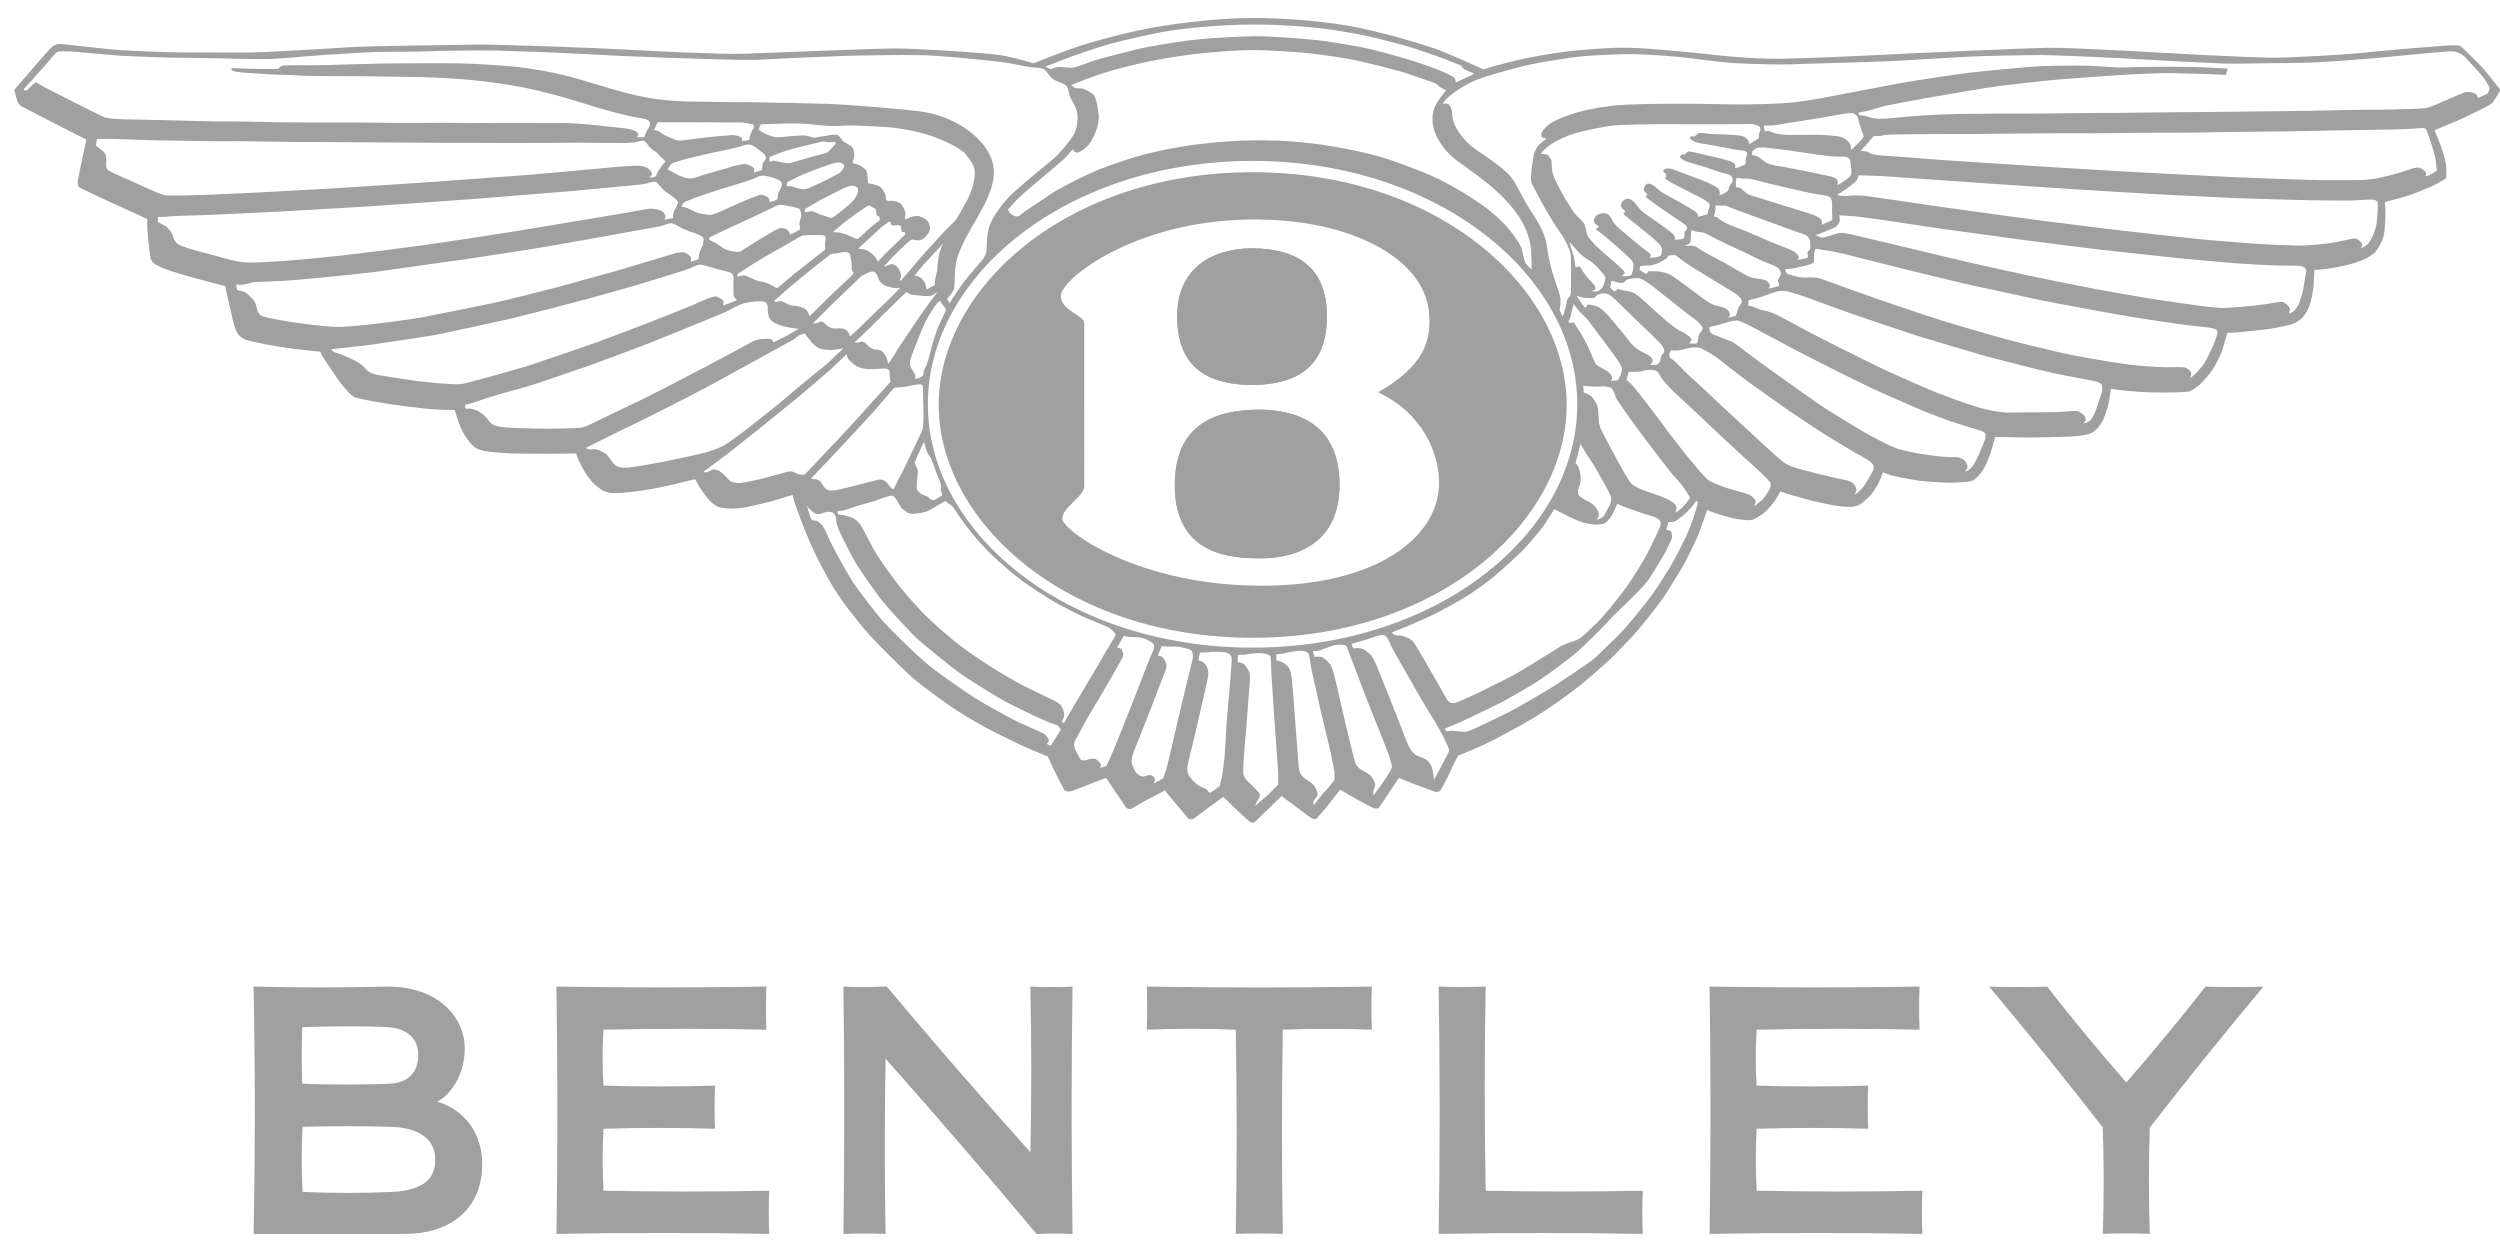 <?xml version="1.0" encoding="utf-8"?>
<svg version="1.1" id="Layer_1" xmlns="http://www.w3.org/2000/svg" xmlns:xlink="http://www.w3.org/1999/xlink" x="0px" y="0px" width="359.46px" height="180px" viewBox="0 0 359.46 180" enable-background="new 0 0 359.46 180" xml:space="preserve">
<g opacity="0.5">
	<path fill-rule="evenodd" clip-rule="evenodd" fill="#424243" d="M55.651,147.683c3.082,0.192,4.49,1.758,4.49,4.068
		c0,2.031-1.116,3.905-3.991,4.062c-2.902,0.152-9.665,0.172-12.689,0c-0.112-2.677-0.112-5.387,0-8.13
		C46.877,147.567,52.789,147.506,55.651,147.683 M56.191,162.017c4.265,0.126,6.394,1.931,6.394,4.715
		c0,2.899-1.89,4.437-6.227,4.646c-4,0.187-8.54,0.187-12.859,0c-0.162-3.179-0.162-6.107,0-9.36
		C47.646,161.905,52.434,161.905,56.191,162.017 M36.457,177.415c0.243-11.716,0.243-23.567,0-35.563
		c6.038,0.159,12.944,0.159,19.293,0c7.284,0,11.073,4.432,11.073,8.887c0,3.292-1.548,6.304-3.928,7.667
		c4.085,1.21,6.438,4.76,6.438,8.966c0,6.791-4.944,10.044-11.113,10.044H36.457z"/>
	<path fill-rule="evenodd" clip-rule="evenodd" fill="#424243" d="M236.205,171.209c-0.081,2.043-0.081,4.109,0,6.205
		c-9.786-0.171-19.571-0.171-29.354,0c0.203-11.855,0.198-23.707-0.004-35.563c2.262,0.082,4.518,0.082,6.775,0
		c-0.193,9.786-0.193,19.571,0,29.358C221.146,171.354,228.679,171.354,236.205,171.209"/>
	<path fill-rule="evenodd" clip-rule="evenodd" fill="#424243" d="M127.492,141.837c6.659,7.941,13.547,15.892,20.661,23.832
		c0.171-7.937,0.167-15.873-0.004-23.809c1.994,0.089,4.018,0.089,6.065,0c-0.175,11.716-0.175,23.566,0,35.56
		c-1.728-0.078-3.451-0.078-5.174,0.008c-6.938-8.308-14.173-16.711-21.705-25.207c-0.152,8.401-0.158,16.797-0.004,25.199
		c-1.948-0.078-3.969-0.078-6.061,0c0.154-11.85,0.154-23.704,0-35.555C123.344,141.941,125.417,141.933,127.492,141.837"/>
	<path fill-rule="evenodd" clip-rule="evenodd" fill="#424243" d="M110.196,148.056c-7.72-0.176-15.522-0.176-23.423,0
		c-0.176,2.678-0.176,5.359,0,8.045c5.282,0.152,10.627,0.152,16.031,0c-0.081,2.061-0.081,4.131,0,6.195
		c-5.277-0.161-10.623-0.161-16.031,0c-0.158,2.97-0.158,5.938,0,8.908c7.941,0.157,15.887,0.157,23.824,0
		c-0.076,2.071-0.076,4.14,0,6.204c-10.195-0.169-20.396-0.169-30.591,0c0.185-11.85,0.185-23.705,0-35.558
		c10.183,0.167,20.244,0.167,30.191,0C110.111,143.921,110.111,145.986,110.196,148.056"/>
	<path fill-rule="evenodd" clip-rule="evenodd" fill="#424243" d="M302.351,177.401c0.166-5.03,0.166-10.129,0-15.285
		c-5.224-6.748-10.672-13.502-16.347-20.255c2.781,0.084,5.562,0.084,8.343,0c3.576,4.594,7.369,9.183,11.383,13.771
		c3.995-4.589,7.793-9.178,11.384-13.771c2.781,0.084,5.561,0.084,8.337,0c-5.646,6.753-11.1,13.507-16.346,20.255
		c-0.166,5.094-0.166,10.192,0,15.285C306.854,177.325,304.605,177.325,302.351,177.401"/>
	<path fill-rule="evenodd" clip-rule="evenodd" fill="#424243" d="M275.998,148.056c-7.717-0.176-15.523-0.176-23.419,0
		c-0.172,2.678-0.172,5.359,0,8.045c5.281,0.152,10.628,0.152,16.03,0c-0.085,2.061-0.085,4.131,0,6.195
		c-5.277-0.161-10.627-0.161-16.03,0c-0.157,2.97-0.157,5.938,0,8.908c7.94,0.157,15.882,0.157,23.823,0
		c-0.081,2.071-0.081,4.14,0,6.204c-10.194-0.169-20.399-0.169-30.595,0c0.185-11.85,0.185-23.705,0-35.558
		c10.182,0.167,20.247,0.167,30.19,0C275.917,143.921,275.917,145.986,275.998,148.056"/>
	<path fill-rule="evenodd" clip-rule="evenodd" fill="#424243" d="M177.683,177.409c0.17-9.667,0.17-19.454,0-29.353
		c-4.216-0.185-8.481-0.185-12.796,0c0.077-2.047,0.077-4.117,0-6.205c10.785,0.177,21.575,0.177,32.364,0
		c-0.08,2.043-0.08,4.113,0,6.205c-4.265-0.163-8.53-0.163-12.801,0c-0.166,9.787-0.166,19.573,0,29.353
		C182.223,177.33,179.963,177.33,177.683,177.409"/>
</g>
<g opacity="0.5">
	<path fill-rule="evenodd" clip-rule="evenodd" fill="#424243" d="M181.229,80.275h-0.428c-5.572,0-11.883-1.56-11.883-10.535
		c0-9.012,6.203-10.788,12.09-10.842c5.622,0.049,11.59,2.109,11.59,10.842C192.598,77.633,187.072,80.275,181.229,80.275"/>
	<path fill-rule="evenodd" clip-rule="evenodd" fill="#424243" d="M180.03,35.703c6.428,0.054,10.761,2.659,10.761,9.778
		c0,7.438-4.531,9.833-10.761,9.873c-5.951-0.037-10.771-2.164-10.771-9.873C169.26,38.642,174.146,35.752,180.03,35.703"/>
	<path fill-rule="evenodd" clip-rule="evenodd" fill="#424243" d="M359.048,12.342c-0.33-0.383-1.195-1.578-2.062-2.548
		c-0.865-0.969-2.979-3.002-3.209-3.155c-0.23-0.154-0.812-0.154-2.164-0.082c-1.222,0.072-8.431,0.667-11.788,1.024
		c-3.359,0.351-10.032,0.657-12.021,0.712c-1.986,0.05-8.397-0.252-11.453-0.41c-3.058-0.149-18.231-1.069-21.699-1.014
		c-3.461,0.049-20.263,0.811-23.062,0.964c-2.801,0.153-12.479,0.582-15.486,0.613c-4.477,0.05-8.809-0.46-10.64-0.662
		c-1.83-0.203-8.402-0.866-11.152-0.915c-2.751-0.055-4.531,0.148-6.776,0.306c-2.24,0.148-6.157,0.757-8.705,1.321
		c-2.543,0.559-5.55,1.474-5.55,1.474s-4.124-1.88-6.059-2.646c-1.938-0.766-7.033-2.29-11.459-3.254
		c-4.433-0.974-10.896-1.483-15.432-1.483c-4.531,0-9.115,0.509-13.389,1.176c-4.278,0.658-9.882,2.235-12.019,2.952
		c-2.141,0.708-6.315,2.39-6.315,2.39s-2.547-0.812-4.738-1.172c-2.187-0.351-11.964-0.964-15.071-0.964
		c-3.106,0-18.741,0.662-22.049,0.766c-3.31,0.099-13.241-0.411-16.856-0.613c-3.615-0.203-18.23-0.762-21.392-0.712
		C65.349,6.458,52.297,6.626,50.02,6.797c-2.271,0.172-12.492,0.749-13.849,0.749c-1.357,0-7.79-0.014-10.237-0.014
		c-2.439,0-8.58-0.284-9.982-0.433c-1.397-0.158-6.591-0.717-7.079-0.766c-0.481-0.05-1.067,0.076-1.577,0.586
		c-0.51,0.504-1.068,1.172-1.835,2.038C4.701,9.822,2.05,12.928,2.05,12.928s0.077,0.356,0.257,0.992
		c0.181,0.635,0.329,1.095,0.712,1.321c0.383,0.234,3.26,1.682,4.279,2.219c1.014,0.536,5.116,2.601,5.116,2.601
		s-0.023,0.176-0.072,0.352c-0.055,0.18-0.333,1.555-0.51,2.393c-0.18,0.842-0.541,2.574-0.613,3.007
		c-0.076,0.433-0.153,0.992,0.379,1.249c0.536,0.253,3.132,1.498,4.228,1.984c1.095,0.482,5.347,2.443,5.347,2.443
		s-0.027,1.222,0.027,1.78c0.049,0.56,0.229,2.499,0.307,2.958c0.071,0.456,0.049,1.271,0.712,1.704
		c0.658,0.433,1.781,0.866,2.948,1.227c1.176,0.351,1.659,0.504,3.362,0.964c1.708,0.459,3.846,1.018,3.846,1.018
		s0.235,1.173,0.586,2.62c0.338,1.388,0.613,3.006,1.018,3.822c0.411,0.812,0.794,0.992,1.249,1.222
		c0.46,0.227,2.52,0.609,3.31,0.767c0.789,0.148,2.492,0.433,3.669,0.581c1.167,0.154,3.819,0.411,3.819,0.411
		s0.152,0.253,0.251,0.482c0.1,0.225,1.145,1.781,1.655,2.547c0.51,0.762,1.068,1.573,1.632,2.186
		c0.559,0.608,0.916,1.15,1.551,1.375c0.641,0.231,3.002,0.64,4.558,0.893c1.551,0.257,4.404,0.581,5.779,0.739
		c1.375,0.148,3.945,0.176,3.945,0.176s0.257,0.996,0.59,1.889c0.329,0.888,0.559,1.425,1.398,2.537
		c0.843,1.123,1.401,1.276,2.29,1.457c0.893,0.176,3.084,0.333,3.896,0.356c0.815,0.027,4.836,0.049,5.603,0.049
		s3.692-0.049,3.692-0.049s0.104,0.46,0.253,0.816c0.157,0.351,0.901,1.799,1.199,2.213c0.383,0.537,0.635,0.942,1.397,1.604
		c0.726,0.622,1.302,0.938,2.114,1.046c0.816,0.099,2.447-0.076,3.846-0.257c1.401-0.176,3.746-0.636,4.737-0.865
		c0.992-0.229,3.54-0.865,3.54-0.865s0.532,1.046,1.091,1.83c0.563,0.789,1.073,1.38,1.479,1.709
		c0.41,0.328,0.717,0.585,2.367,0.689c1.654,0.099,3.488-0.438,5.121-0.815c1.627-0.384,3.945-1.15,3.945-1.15
		s0.049,0.284,0.257,0.974c0.203,0.68,0.887,2.543,1.705,4.554c0.815,2.015,1.5,3.412,2.393,5.094
		c0.888,1.682,1.808,3.281,3.08,5.019c1.275,1.726,2.777,3.538,3.719,4.606c0.942,1.069,4.913,5.018,6.085,6.031
		c1.172,1.02,4.152,3.206,5.45,4.099c1.298,0.896,3.462,2.196,4.761,2.902c1.298,0.717,4.405,2.24,5.856,2.904
		c1.335,0.611,3.385,1.423,3.385,1.423s0.405,0.867,0.658,1.457c0.258,0.582,1.505,2.976,1.682,3.31
		c0.131,0.243,0.612,0.33,0.946,0.253c0.33-0.073,2.165-0.79,2.773-1.04c0.608-0.26,2.34-0.896,2.34-0.896s0.893,1.375,1.325,2.013
		c0.388,0.562,1.379,1.982,1.529,2.238c0.152,0.258,0.607,0.258,0.814,0.181c0.204-0.081,1.348-0.838,2.115-1.221
		c0.761-0.384,2.646-1.403,2.646-1.403s0.97,1.146,1.249,1.502c0.279,0.355,1.808,2.113,2.01,2.397
		c0.203,0.276,0.563,0.325,0.817,0.197c0.252-0.123,1.677-1.246,2.212-1.625c0.537-0.385,2.137-1.551,2.137-1.551
		s1.326,1.316,1.786,1.753c0.563,0.537,1.861,1.759,2.163,1.911c0.306,0.148,0.537-0.026,0.537-0.026s0.28-0.258,0.433-0.406
		c0.154-0.154,1.272-1.248,1.731-1.681c0.46-0.433,1.731-1.681,1.731-1.681s0.329,0.307,0.686,0.536
		c0.355,0.224,1.478,1.116,2.141,1.6c0.662,0.482,1.248,0.973,1.556,1.101c0.302,0.125,0.505,0.148,0.631,0.021
		c0.128-0.125,1.528-1.732,1.938-2.289c0.51-0.689,1.475-1.863,1.475-1.863s1.709,0.999,2.113,1.223
		c0.411,0.235,2.397,1.325,2.625,1.403c0.226,0.082,0.607,0.152,0.788-0.029c0.176-0.173,1.168-1.676,1.522-2.238
		c0.362-0.559,1.381-2.062,1.381-2.062s1.528,0.636,2.215,0.896c0.685,0.25,2.519,0.941,2.902,1.064
		c0.377,0.128,0.712,0.053,0.888-0.206c0.182-0.251,0.924-1.651,1.33-2.563c0.4-0.921,1.168-2.373,1.168-2.373
		s1.938-0.788,3.615-1.55c1.682-0.767,5.522-2.827,7.642-4.124c2.108-1.3,4.832-3.288,6.338-4.482
		c1.502-1.2,4.305-3.697,4.963-4.383c0.662-0.684,1.709-1.808,2.449-2.546c0.738-0.734,3.791-4.58,4.552-5.703
		c0.632-0.919,2.696-4.278,3.079-5.013c0.465-0.865,1.709-3.468,1.966-4.103c0.257-0.636,1.222-3.44,1.222-3.44
		s0.739,0.334,1.633,0.614c0.887,0.28,1.93,0.586,2.794,0.717c0.871,0.126,1.533,0.176,1.938,0.126
		c0.405-0.051,1.272-0.613,1.759-0.996c0.482-0.379,1.118-1.118,1.473-1.578c0.376-0.479,0.917-1.556,0.917-1.556
		s0.559,0.234,1.023,0.361c0.449,0.126,2.438,0.712,3.231,0.915c0.79,0.207,2.62,0.613,3.463,0.739
		c0.838,0.126,1.83,0.307,2.822,0.176c0.996-0.126,1.582-0.865,2.114-1.299c0.438-0.347,1.094-1.397,1.401-1.934
		c0.308-0.532,0.686-1.703,0.686-1.703s0.636,0.278,1.249,0.454c0.612,0.176,2.75,0.586,3.796,0.74
		c1.042,0.152,3.281,0.28,4.305,0.306c1.015,0.023,2.055-0.054,2.898-0.153c0.839-0.1,1.02-0.382,1.48-0.816
		c0.417-0.396,0.765-1.015,1.019-1.501c0.251-0.482,0.688-1.577,0.887-2.24c0.207-0.664,0.487-1.835,0.487-1.835
		s1.068-0.023,1.754,0c0.689,0.027,2.597,0.049,3.593,0.049c0.992,0,4.711-0.099,5.296-0.125c0.583-0.022,1.503-0.072,2.471-0.28
		c0.951-0.198,1.267-0.559,1.574-0.866c0.334-0.328,0.717-0.892,1.023-1.626c0.302-0.739,0.582-1.731,0.658-2.137
		c0.076-0.41,0.334-1.988,0.334-1.988s0.531,0.14,1.199,0.203c0.783,0.077,2.032,0.203,3.177,0.279
		c1.15,0.076,3.463,0.076,4.229,0.076s2.366-0.076,2.699-0.18c0.33-0.098,1.016-0.581,1.448-0.964s1.275-1.348,1.758-2.037
		c0.482-0.686,1.172-2.066,1.402-2.697c0.225-0.64,0.784-2.7,0.784-2.7s0.767-0.027,1.506-0.076
		c0.739-0.055,2.931-0.307,4.071-0.433c1.149-0.13,2.349-0.406,3.264-0.613c0.915-0.204,1.297-0.481,1.83-0.942
		c0.536-0.456,1.041-1.448,1.227-2.011c0.176-0.558,0.432-1.856,0.504-2.597c0.076-0.733,0.126-2.393,0.126-2.393s0.46,0,1.023-0.05
		c0.559-0.049,1.858-0.257,2.8-0.433c0.938-0.18,2.841-0.762,3.31-0.996c0.559-0.275,1.348-0.708,1.708-1.168
		c0.355-0.46,0.941-1.46,1.118-2.213c0.202-0.866,0.202-1.838,0.257-2.678c0.049-0.843-0.076-2.213-0.076-2.213
		s1.808-0.487,2.772-0.735c0.968-0.257,3.183-1.176,3.769-1.429s2.087-1.118,2.214-1.199c0.126-0.076,0.076-1.168,0.076-1.649
		c0-0.487-0.405-2.042-0.689-2.804c-0.275-0.766-1.015-2.497-1.015-2.497s2.548-1.069,3.512-1.475
		c0.97-0.411,3.949-1.907,4.229-2.065c0.279-0.148,0.481-0.275,0.713-0.559c0.229-0.279,0.843-1.348,0.941-1.555
		C359.529,12.878,359.38,12.726,359.048,12.342z M152.679,8.65c0.925-0.384,5.595-1.993,7.033-2.372
		c1.758-0.455,5.852-1.446,8.326-1.83c2.47-0.383,7.435-0.92,12.217-0.92c4.098,0,7.867,0.333,9.854,0.56
		c1.989,0.234,5.987,0.946,7.619,1.353c1.623,0.405,4.346,1.095,5.879,1.604c1.528,0.51,3.918,1.321,4.838,1.732
		c0.915,0.405,1.5,0.532,1.654,0.689c0.147,0.149,0.176,0.383,0.657,0.609c0.487,0.229,1.2,0.482,1.2,0.482s-0.253,0.23-0.637,0.383
		c-0.383,0.153-0.864,0.406-1.248,0.564c-0.379,0.148-0.763,0.378-0.763,0.378s0-0.537-0.202-0.712
		c-0.208-0.181-1.376-0.789-2.598-1.249c-1.131-0.424-2.881-1.046-4.562-1.528c-1.683-0.482-4.685-1.349-6.694-1.704
		c-2.01-0.356-4.174-0.74-6.136-0.942c-1.96-0.203-6.465-0.56-8.808-0.537c-2.346,0.026-6.799,0.279-9.04,0.559
		c-2.219,0.285-5.883,0.843-8.021,1.375c-2.141,0.541-4.995,1.249-6.113,1.632c-1.123,0.383-2.47,0.942-2.903,0.964
		c-0.432,0.027-1.348-0.099-1.654-0.099c-0.302,0-0.609,0-0.789,0.049c-0.176,0.05-0.663,0.306-0.866,0.208
		c-0.204-0.108-0.609-0.333-0.609-0.333S151.764,9.033,152.679,8.65z M209.468,23.08c3.358,2.493,9.49,6.298,10.554,11.982
		c0.248,1.33,0.186,3.706,0.186,3.706s-0.533-0.559-0.816-0.865c-0.275-0.307-0.406-1.705-0.738-2.471
		c-0.331-0.767-1.524-2.367-2.242-3.106c-0.707-0.735-2.016-2.069-4.729-3.818c-2.497-1.601-5.095-3.03-7.871-4.071
		c-2.776-1.051-4.711-1.835-8.047-2.575c-3.337-0.739-7.664-1.506-12.375-1.654c-4.711-0.152-8.778,0.226-11.532,0.585
		c-2.728,0.357-6.623,1.069-10.188,2.269c-3.561,1.194-4.454,1.627-5.572,2.164c-1.124,0.532-3.823,1.88-4.815,2.547
		c-0.992,0.659-2.569,1.754-3.54,2.367c-0.964,0.608-1.148,1.109-1.731,0.965c-0.838-0.204-1.073-0.965-1.073-0.965
		s0.717-0.866,1.407-1.555c0.686-0.685,2.313-2.061,3.332-2.904c1.023-0.838,3.006-2.542,3.336-2.849
		c0.334-0.311,1.222-1.375,1.222-1.375s0.28,0.609,0.794,0.456c0.509-0.149,1.32-0.762,1.807-1.524
		c0.484-0.767,1.322-2.548,1.119-4.026c-0.202-1.474-0.406-2.546-0.811-2.826c-0.411-0.28-1.101-0.762-1.605-0.811
		c-0.509-0.055-0.689,0.022-0.941-0.078c-0.257-0.103-0.614-0.41-0.614-0.41s1.223-0.456,1.754-0.685
		c0.542-0.23,2.929-1.095,4.535-1.528c1.605-0.433,3.309-0.866,5.346-1.272c2.038-0.409,5.041-0.892,7.435-1.122
		c2.393-0.23,5.5-0.459,7.334-0.433c1.83,0.022,6.082,0.257,7.813,0.456c1.734,0.207,5.093,0.64,7.108,1.099
		c2.006,0.456,5.78,1.371,7.435,1.957c1.654,0.591,3.638,1.199,3.845,1.397c0.204,0.208,0.433,0.438,0.736,0.563
		c0.306,0.126,0.612,0.334,0.612,0.334s-0.821,0.901-1.376,1.857C204.928,17.644,206.875,21.155,209.468,23.08z M10.61,14.687
		c-1.177-0.592-3.39-1.732-4.003-2.039c-0.608-0.306-1.194-0.716-1.375-0.792c-0.176-0.073-0.992,0.716-1.218,1.019
		c-0.229,0.306-0.64,0-0.64,0s2.8-3.106,3.363-3.764c0.559-0.663,1.249-1.556,1.551-1.654c0.307-0.104,1.528-0.104,2.268-0.028
		c0.739,0.077,5.445,0.483,6.365,0.559c0.916,0.077,4.915,0.203,5.983,0.257c1.072,0.05,6.135,0.077,7.817,0.126
		c1.682,0.049,6.952,0.176,8.529,0.099c1.578-0.076,5.955-0.482,7.308-0.559c1.353-0.077,5.604-0.383,7.587-0.433
		c1.988-0.05,6.059-0.022,7.356-0.1c1.299-0.08,6.443-0.13,8.228-0.13c1.781,0,6.798,0.208,8.502,0.257
		c1.709,0.049,9.017,0.433,10.923,0.532c1.907,0.104,11.383,0.433,13.47,0.482c2.088,0.05,5.193,0.158,6.848,0.05
		c1.659-0.1,9.598-0.456,12.019-0.532c2.417-0.077,8.76-0.176,11.333-0.099c2.57,0.072,8.755,0.69,10.847,0.942
		c2.088,0.252,4.147,0.788,4.733,0.811c0.586,0.028,1.528,0.077,1.857,0.384c0.333,0.306,0.641,0.991,1.276,1.375
		c0.631,0.384,1.523,0.532,1.83,0.942c0.306,0.406,0.334,1.249,0.51,1.605c0.18,0.356,0.919,1.523,1.02,2.317
		c0.103,0.79,0,2.164-0.506,3.03c-0.514,0.865-1.357,1.911-2.294,2.876c-0.942,0.97-2.367,2.015-3.615,3.084
		c-1.25,1.067-3.364,2.723-4.455,4.224c-1.1,1.501-1.78,2.525-2.015,4.021c-0.226,1.506-0.099,2.398-0.176,2.65
		c-0.081,0.257-0.306,0.889-0.662,1.271c-0.357,0.383-1.908,2.19-2.472,2.931c-0.558,0.738-1.5,2.114-1.73,2.47
		c-0.23,0.352-0.432,0.735-0.432,0.735l-0.356-0.609c0,0,0.78-0.937,0.856-1.167c0.293-0.347,0.153-1.434,0.311-3.264
		c0.411-4.702,6.321-9.964,5.464-14.747c-0.676-3.787-5.355-6.996-10.057-7.731c-2.706-0.424-11.596-1.087-13.534-1.15
		c-2.389-0.076-8.832-0.202-10.847-0.23c-2.01-0.021-7.334-0.053-8.907-0.103c-1.583-0.05-3.539-0.076-6.063-0.51
		c-2.552-0.438-4.36-0.969-6.875-1.731c-2.52-0.762-4.527-1.375-6.515-1.808c-1.987-0.433-4.507-0.838-6.238-0.992
		c-1.736-0.153-5.144-0.406-7.714-0.455c-2.574-0.05-8.912,0-10.955,0.022c-2.033,0.027-8.349,0.253-10.003,0.253
		s-3.44-0.023-4.224,0.027c-0.79,0.05-0.613,0.433-0.969,0.482c-0.361,0.054-2.291,0-3.386,0s-1.911-0.05-2.294-0.077
		c-0.383-0.023-0.942-0.023-0.942-0.023s-0.072,0.357,0.311,0.456c0.378,0.103,1.349,0.181,1.677,0.208
		c0.33,0.027,2.927,0.203,3.841,0.252c0.925,0.05,2.498,0.05,3.494,0.13c0.992,0.077,2.773,0.077,3.945,0.1
		c1.172,0.027,5.906,0,7.637,0.049c1.731,0.054,4.995,0.054,6.595,0.104c1.604,0.049,5.401,0.203,8.381,0.563
		c2.98,0.352,5.396,0.708,8.399,1.425c2.867,0.681,6.267,1.753,7.92,2.263c1.654,0.508,3.949,1.123,5.14,1.375
		c1.199,0.256,2.271,0.333,2.574,0.591c0.307,0.247,0.307,0.531,0.131,0.915c-0.18,0.382-0.333,0.509-0.46,0.865
		c-0.13,0.357-0.256,0.636-0.256,0.636h-1.068c0,0,0.202-0.204,0.229-0.433c0.022-0.23-0.608-0.613-1.275-0.739
		c-0.658-0.13-3.688-0.406-4.476-0.51c-0.794-0.104-3.796-0.383-5.429-0.36c-1.628,0.032-7.993-0.049-9.625,0
		c-1.627,0.058-7.583-0.072-9.088-0.023c-1.502,0.055-6.745,0-8.173-0.026c-1.425-0.023-4.739-0.023-6.059-0.023
		c-1.325,0-5.807,0-7.384-0.027c-1.579-0.027-6.979-0.152-8.021-0.125c-1.045,0.026-3.998-0.078-5.473-0.101
		c-1.478-0.026-6.546-0.18-7.92-0.18c-1.371,0-3.102-0.104-3.643-0.253C14.681,16.769,11.778,15.268,10.61,14.687z M135.345,70.749
		c0.1,0.253,0.194,0.492,0.022,0.559c-0.256,0.104-0.789,0.487-0.964,0.561c-0.181,0.076-0.613,0.054-0.865-0.325
		c-0.158-0.235-0.794-0.284-1.299-0.689c-0.509-0.411-0.46-0.662-0.433-1.073c0.022-0.401,0.252-1.934,0.125-2.264
		c-0.125-0.329-0.432-0.992-0.432-0.992s0.762-1.807,0.938-2.14c0.186-0.334,0.433-0.866,0.433-0.866s0.207,0.942,0.383,1.375
		c0.181,0.433,0.622,0.901,0.767,1.397c0.108,0.375,0.866,2.321,0.991,2.624c0.126,0.306,0.356,0.789,0.28,1.073
		C135.219,70.267,135.242,70.497,135.345,70.749z M127.321,51.147c-0.405-0.716-0.636-0.738-0.991-0.847
		c-0.357-0.1-0.482,0.054-1.015-0.226c-0.541-0.279-0.815-0.816-1.149-0.893c-0.334-0.072-0.316-0.126-0.587,0
		c-0.427,0.204-0.684,0.028-0.684,0.028s1.654-1.556,2.47-2.368c0.815-0.816,2.388-2.344,3.079-3.029
		c0.684-0.69,1.934-1.862,1.934-1.862s0.257,0.383,0.838,0.433c0.591,0.05,1.149,0.158,1.583,0.18
		c0.432,0.027,1.171,0.027,1.397-0.208c0.229-0.225,0.537-0.301,0.537-0.301s-0.361,0.509-0.789,1.068
		c-0.438,0.559-1.655,2.268-2.344,3.313c-0.686,1.042-2.241,3.304-2.498,3.738c-0.253,0.433-0.839,1.352-1.014,1.604
		c-0.176,0.257-0.411,0.559-0.411,0.559S127.731,51.855,127.321,51.147z M106.574,19.749c-0.234-0.148-0.815-0.356-1.298-0.329
		c-0.492,0.022-2.907,0.257-3.669,0.329c-0.767,0.077-2.931,0.361-3.364,0.433c-0.432,0.077-0.915,0-1.243-0.125
		c-0.334-0.132-1.506-0.614-1.835-0.866c-0.329-0.257-0.487-0.356-0.608-0.384l-0.487-0.1l0.229-0.612
		c0.077-0.204,0.28-0.51,0.28-0.51s4.76-0.022,6.162,0c1.397,0.027,5.45,0.027,5.883,0.027c0.433,0,0.992,0.176,1.221,0.204
		l0.433,0.053c0,0,0.203,0.456,0.049,0.609c-0.152,0.148-0.329,0.663-0.455,0.964c-0.131,0.307-0.028,0.64-0.208,0.69
		c-0.176,0.049-0.992,0.154-0.992,0.154S106.8,19.901,106.574,19.749z M96.59,23.517c0.153-0.099,1.298-0.459,1.757-0.581
		c0.46-0.131,2.624-0.641,3.593-0.866c0.964-0.234,2.822-0.563,3.688-0.793c0.865-0.23,1.681-0.509,1.938-0.509
		c0.251,0,0.685,0.125,0.964,0.333c0.284,0.203,0.843,0.608,1.123,0.839c0.279,0.229,0.559,0.613,0.482,0.811
		c-0.073,0.208-0.204,0.361-0.356,0.564c-0.148,0.202-0.099,0.302-0.148,0.537c-0.059,0.225-0.059,0.608-0.059,0.608
		s-0.758,0.23-0.889,0.257c-0.126,0.023-0.329,0.077-0.329,0.077s0.203-0.537,0.05-0.635c-0.153-0.104-0.712-0.515-1.271-0.564
		c-0.564-0.05-2.164,0.433-2.706,0.613c-0.532,0.175-2.542,0.712-3.304,0.942c-0.766,0.225-1.452,0.559-2.065,0.509
		c-0.609-0.053-1.145-0.306-1.682-0.558c-0.531-0.257-0.658-0.361-0.838-0.459c-0.176-0.104-0.559-0.308-0.559-0.308
		S96.436,23.617,96.59,23.517z M98.324,29.122c0.226-0.181,0.84-0.33,1.142-0.487c0.306-0.153,1.248-0.459,2.239-0.812
		c0.997-0.356,2.854-0.919,3.643-1.146c0.793-0.234,2.497-0.766,2.93-0.942c0.433-0.181,0.968-0.509,1.403-0.481
		c0.432,0.022,1.243,0.198,1.704,0.377c0.459,0.181,0.942,0.379,1.019,0.686c0.072,0.306-0.104,0.767-0.279,1.018
		c-0.181,0.258-0.231,0.487-0.28,0.69c-0.054,0.203-0.054,0.582-0.054,0.582s-0.279,0.234-0.613,0.311l-0.532,0.122
		c0,0,0.049-0.356-0.176-0.608c-0.231-0.257-0.866-0.505-1.298-0.383c-0.433,0.126-2.092,0.793-2.728,1.073
		c-0.636,0.279-2.444,1.118-3.057,1.375c-0.608,0.251-1.041,0.481-1.682,0.383c-0.635-0.104-1.167-0.158-1.65-0.383
		c-0.482-0.23-1.123-0.564-1.348-0.64c-0.234-0.073-0.667-0.126-0.667-0.126S98.091,29.297,98.324,29.122z M126.456,31.668
		c0,0-1.272,0.992-1.731,1.424c-0.46,0.433-1.195,1.145-1.375,1.244c-0.176,0.108-0.838-0.275-1.249-0.456
		c-0.405-0.175-1.348-0.459-1.704-0.481c-0.357-0.027-0.609-0.027-0.609-0.027s0.915-0.838,1.555-1.348
		c0.631-0.51,1.803-1.298,2.362-1.708c0.56-0.406,0.992-0.713,1.173-0.74c0.18-0.022,0.36,0.049,0.486,0.181
		c0.126,0.125,0.482,0.125,0.582,0.432c0.108,0.302,0,0.559,0.108,0.736c0.099,0.185,0.352,0.13,0.401,0.284
		C126.509,31.357,126.456,31.668,126.456,31.668z M126.505,32.886c0.411-0.379,1.276-0.993,1.276-0.993s0.382,0.027,0.333,0.258
		c-0.054,0.229,0.225,0.279,0.405,0.279c0.177,0,0.608-0.103,0.74-0.049c0.126,0.049,0.329,0.126,0.329,0.405
		c0,0.28,0.023,0.533,0.131,0.559c0.1,0.028,0.351-0.026,0.378,0.083c0.027,0.098,0.054,0.273,0.054,0.273s-1.429,1.425-2.038,1.988
		c-0.613,0.56-1.555,1.551-1.681,1.709c-0.126,0.148-0.203,0.252-0.203,0.252s-0.208-0.558-0.717-1.019
		c-0.505-0.459-0.713-0.608-1.194-0.739c-0.483-0.125-0.942-0.125-0.942-0.125s1.091-1.02,1.631-1.502
		C125.541,33.778,126.1,33.268,126.505,32.886z M123.173,28.075c-0.18,0.333-0.292,0.604-0.865,1.145
		c-0.631,0.6-1.096,0.893-1.479,1.227c-0.378,0.328-0.964,0.811-1.271,0.864c-0.306,0.05-0.789-0.234-1.046-0.283
		c-0.252-0.05-1.019-0.356-1.194-0.455c-0.181-0.104-0.486-0.231-0.713-0.204c-0.233,0.022-0.892,0.176-0.892,0.176l0.028-0.482
		c0,0,1.527-0.892,2.037-1.199c0.504-0.302,2.163-1.091,2.872-1.474c0.717-0.383,1.478-0.717,1.889-0.69
		c0.406,0.027,0.762,0.208,0.816,0.407C123.404,27.313,123.354,27.746,123.173,28.075z M121.366,23.978
		c-0.078,0.225-0.461,0.789-0.739,0.942c-0.28,0.149-1.907,1.042-2.525,1.299c-0.608,0.257-1.956,0.964-2.361,0.991
		c-0.411,0.027-0.844-0.076-1.25-0.203c-0.41-0.126-0.559-0.203-0.766-0.229c-0.204-0.028-0.636,0-0.636,0s0.055-0.126,0.055-0.253
		c0-0.13,0.022-0.306,0.022-0.306s1.375-0.74,2.52-1.222c1.15-0.487,3.466-1.326,3.949-1.452c0.482-0.13,1.015-0.279,1.298-0.13
		C121.208,23.572,121.442,23.747,121.366,23.978z M120.117,20.718c-0.131,0.076-0.148,0.175-0.432,0.482
		c-0.28,0.306-0.51,0.635-0.839,0.766c-0.333,0.127-1.099,0.301-1.965,0.532c-0.866,0.229-2.241,0.662-2.723,0.792
		c-0.483,0.126-0.609,0.253-1.371,0.126c-0.767-0.126-0.997-0.203-1.325-0.284c-0.334-0.076-0.356,0-0.537,0.081
		c-0.18,0.076-0.279,0-0.279,0V22.86c0-0.131,0.026-0.285,0.026-0.285s1.435-0.604,2.422-0.916c1.041-0.333,2.898-0.789,3.738-0.965
		c0.842-0.184,1.455-0.432,1.779-0.333c0.333,0.1,0.74,0.1,0.975,0.076l0.455-0.049C120.04,20.389,120.244,20.637,120.117,20.718z
		 M102.012,34.135l2.165-1.042c0.738-0.356,3.539-1.627,4.404-2.038c0.865-0.405,2.268-1.095,2.574-1.222
		c0.307-0.125,0.636-0.356,0.992-0.383c0.356-0.026,1.172,0.153,1.628,0.258c0.459,0.1,1.101,0.175,1.249,0.455
		c0.152,0.279,0.233,0.87,0.152,1.046c-0.077,0.18-0.251,0.761-0.225,0.992c0.023,0.229,0.099,0.789,0.099,0.789l-0.657,0.356
		c-0.333,0.181-0.767,0.383-0.767,0.383s-0.1-0.383-0.383-0.635c-0.28-0.258-0.815-0.383-1.222-0.258
		c-0.275,0.086-1.935,1.046-2.547,1.425c-0.608,0.383-2.164,1.354-2.416,1.507c-0.257,0.153-0.483,0.532-1.249,0.432
		c-0.767-0.099-1.123-0.18-1.506-0.356c-0.382-0.175-1.167-0.739-1.375-0.893c-0.198-0.149-0.965-0.356-0.965-0.559
		C101.962,34.188,102.012,34.135,102.012,34.135z M109.144,37.42c0.938-0.559,3.232-1.884,4.125-2.366
		c0.893-0.482,1.759-1.123,2.214-1.2c0.46-0.076,1.601-0.049,2.191-0.049c0.582,0,0.992,0,1.041,0.306
		c0.05,0.302-0.049,0.56-0.077,0.816c-0.023,0.253,0,0.964,0,0.964l-4.404,3.462c-0.712,0.559-2.394,2.065-2.493,2.091
		c-0.104,0.023-0.663-0.432-1.353-0.688c-0.685-0.253-1.063-0.307-1.347-0.356c-0.279-0.054-0.713-0.252-1.146-0.46
		c-0.433-0.203-0.56-0.28-0.865-0.333c-0.302-0.05-0.943,0.18-0.943,0.18l-0.076-0.355C106.012,39.432,108.202,37.983,109.144,37.42
		z M113.192,41.595c0.762-0.658,3.102-2.546,3.719-3.056c0.609-0.504,2.164-1.704,2.39-1.88c0.229-0.18,0.482-0.208,0.765-0.208
		c0.28,0,0.965-0.203,1.271-0.203c0.308,0,0.839-0.022,0.893,0.383c0.049,0.411,0.258,1.199,0.231,1.501
		c-0.028,0.307,0,0.663,0.099,0.838c0.103,0.181,0.202,0.284,0.202,0.284s-0.251,0.334-0.685,0.739
		c-0.432,0.401-1.758,1.65-2.343,2.213c-0.586,0.559-1.782,1.708-2.214,2.164c-0.434,0.459-1.118,1.096-1.118,1.096
		s-0.181-0.663-0.563-0.991c-0.379-0.334-1.326-0.51-1.885-0.537c-0.56-0.023-1.271-0.563-1.556-0.636
		c-0.274-0.076-0.608,0.099-0.608,0.099s-0.356,0.104-0.459-0.153C111.331,43.25,112.427,42.258,113.192,41.595z M119.887,43.506
		c0.586-0.586,2.547-2.416,3.007-2.88c0.455-0.456,0.838-0.915,1.347-1.141c0.509-0.235,1.123-0.536,1.398-0.433
		c0.283,0.1,0.486,0.482,0.618,0.889c0.126,0.41,0.505,0.969,1.217,1.198c0.712,0.226,1.145,0.302,1.479,0.28
		c0.333-0.027,0.508-0.054,0.508-0.054s-0.716,0.738-1.095,1.123c-0.379,0.382-1.501,1.474-2.168,2.087
		c-0.658,0.612-2.362,2.317-2.85,2.776c-0.482,0.456-1.172,1.042-1.172,1.042s-0.005-0.478-0.356-0.812
		c-0.483-0.464-1.09-0.383-1.649-0.356c-0.563,0.022-0.919-0.13-1.249-0.411c-0.333-0.28-0.591-0.563-0.767-0.586
		c-0.18-0.027-0.581,0.181-0.689,0.23c-0.099,0.05-0.582,0.05-0.582,0.05L119.887,43.506z M131.527,39.612l0.198-0.28
		c0,0,0.843-1.047,1.583-1.835l1.781-1.911c0.307-0.329,0.51-0.636,0.51-0.636s-0.482,1.149-0.587,1.659
		c-0.103,0.504-0.229,1.474-0.229,1.907c0,0.433-0.176,0.915-0.279,1.447c-0.104,0.541-0.104,1.023-0.104,1.023
		s-0.355,0.202-0.608,0.328c-0.257,0.131-0.563,0.33-0.563,0.33s-0.049-0.759-0.352-1.168c-0.307-0.406-0.433-0.514-0.69-0.662
		C131.928,39.661,131.527,39.612,131.527,39.612z M128.723,55.728c0.154,0,1.019-0.049,1.705-0.18
		c0.689-0.126,1.735-0.352,1.983-0.279c0.257,0.075,0.257,0.279,0.284,0.486c0.027,0.198,0.049,2.417,0.077,3.128
		c0.022,0.717,0.022,2.268-0.126,2.832c-0.153,0.559-1.835,3.841-2.218,4.733c-0.379,0.892-1.479,2.877-1.627,3.26
		c-0.153,0.378-0.252,0.482-0.383,0.607c-0.126,0.131-0.414-0.324-0.816-0.812c-0.559-0.689-1.14-0.59-1.731-0.433
		c-0.581,0.148-3.868,1.015-4.454,1.141c-0.586,0.131-1.605,0.41-2.141,0.307c-0.532-0.099-0.789-0.455-1.042-0.887
		c-0.257-0.434-0.577-0.718-0.942-0.718c-0.406,0-0.686-0.099-0.686-0.099s3.053-3.232,3.743-3.944
		c0.685-0.717,4.382-4.711,5.17-5.577c0.785-0.865,2.137-2.475,2.466-2.881C128.317,56.008,128.57,55.728,128.723,55.728z
		 M133.227,52.469c-0.203,0.482-0.401,0.739-0.428,0.942l-0.082,0.613c0,0-0.378,0.253-0.559,0.307L131.6,54.48v-0.483
		c0-0.208-0.307-0.585-0.506-0.942c-0.208-0.356-0.383-0.762-0.158-1.452c0.23-0.686,0.51-1.501,0.767-2.065
		c0.252-0.559,0.433-1.167,0.838-2.11c0.41-0.942,0.74-1.681,1.222-2.394c0.487-0.711,0.712-1.095,0.92-1.374
		c0.203-0.285,0.482-0.384,0.482-0.384s0.203,0.334,0.405,0.585c0.204,0.253,0.488,0.537,0.434,0.74
		c-0.05,0.203-0.965,2.037-1.172,2.52c-0.198,0.483-0.866,2.647-1.014,3.288C133.664,51.044,133.434,51.986,133.227,52.469z
		 M135.242,33.854c-0.614,0.685-2.597,2.827-3.385,3.773c-0.79,0.938-1.399,1.695-1.66,1.957c-0.356,0.356-0.609,0.74-0.609,0.74
		h-0.257c0,0,0.311-0.407,0.234-0.84c-0.081-0.433-0.432-1.1-0.793-1.297c-0.356-0.208-0.456-0.258-0.712-0.185
		c-0.253,0.081-0.46,0.185-0.636,0.234c-0.18,0.049-0.33,0.076-0.33,0.076s0.889-0.992,1.3-1.425
		c0.405-0.437,1.528-1.456,1.906-1.834c0.384-0.383,0.74-0.614,0.893-0.614c0.154,0,0.812,0.23,1.245,0.05
		c0.433-0.175,1.226-0.992,1.276-1.551c0.049-0.559-0.231-1.123-0.609-1.397c-0.383-0.285-0.942-0.514-1.298-0.488
		c-0.361,0.027-0.843,0.104-1.2,0.307c-0.238,0.135-0.508,0.181-0.508,0.181s0.027-0.285,0.076-0.717
		c0.05-0.433-0.176-0.865-0.41-1.222c-0.225-0.355-0.686-0.636-1.245-0.712c-0.558-0.076-0.815,0.076-1.018-0.076
		c-0.208-0.154-0.049-0.482-0.23-0.893c-0.177-0.406-0.46-0.992-0.992-1.199c-0.537-0.198-0.992-0.324-1.249-0.324
		c-0.253,0-0.253-0.153-0.253-0.482c0-0.433-0.103-1.33-0.356-1.555c-0.257-0.235-0.844-0.668-1.199-0.739
		c-0.356-0.077-0.609-0.126-0.609-0.307c0-0.181,0.226-0.613,0.226-1.02c0-0.405-0.077-1.018-0.56-1.348
		c-0.482-0.333-1.018-0.51-1.221-0.842c-0.207-0.33-0.559-0.686-0.658-0.713c-0.108-0.027-0.542-0.027-0.842,0
		c-0.306,0.027-1.046,0.18-1.579,0.257c-0.536,0.072-0.816,0.203-1.1,0.126c-0.276-0.077-0.866-0.307-1.272-0.307
		c-0.41,0-1.397,0.054-2.06,0.126c-0.662,0.077-1.348,0.153-1.884,0.126c-0.537-0.023-0.92-0.199-1.353-0.378
		c-0.433-0.18-0.559-0.253-0.811-0.406c-0.254-0.153-0.384-0.279-0.384-0.279s0.027-0.234,0.077-0.383
		c0.053-0.153,0.181-0.384,0.181-0.384s1.983-0.099,3.435-0.125c1.452-0.027,3.287,0,4.252,0.153
		c0.968,0.149,2.574,0.23,3.183,0.203c0.608-0.027,1.528-0.104,3.007-0.054c1.474,0.054,4.125,0.13,5.883,0.383
		c1.753,0.257,3.358,0.613,4.783,1.096c1.425,0.483,4.049,1.605,4.891,2.597c0.838,0.991,1.447,1.808,1.348,3.083
		c-0.099,1.271-0.608,2.619-1.018,3.413c-0.406,0.789-1.402,2.493-1.579,2.795C137.383,31.744,135.851,33.169,135.242,33.854z
		 M22.065,27.466c-0.459-0.203-3.336-1.501-4.148-1.861c-0.815-0.356-2.245-0.938-2.497-1.272c-0.257-0.333-0.127-0.865-0.127-1.271
		c0-0.411-0.031-0.943-0.486-1.325c-0.46-0.384-1.042-0.816-1.042-0.816l0.176-0.942c0,0,2.596-0.022,3.385,0.027
		c0.79,0.05,5.527,0.203,7.183,0.203c1.654,0,6.797,0.153,8.042,0.104c1.249-0.054,8.2,0.1,9.707,0.1
		c1.5,0,8.781,0.026,10.282,0.053c1.506,0.022,9.827,0.072,11.126,0.072c1.297,0,8.15,0,9.755,0.027
		c1.601,0.023,8.476-0.049,10.031-0.049c1.551,0,5.526,0.072,6.393,0.049c0.865-0.027,1.55-0.099,1.73-0.152
		c0.175-0.05,0.735-0.28,1.068-0.126c0.334,0.152,0.482,0.536,0.635,0.735c0.153,0.207,0.46,0.437,0.636,0.563
		c0.176,0.125,0.537,0.306,0.767,0.613c0.225,0.306,0.225,0.306,0.586,0.581c0.356,0.285,0.434,0.411,0.307,0.564
		c-0.126,0.153-0.667,0.839-0.893,1.195c-0.229,0.356-0.306,0.739-0.433,0.838c-0.131,0.109-0.892,0.18-0.892,0.18
		s0.459-0.329,0.382-0.635c-0.081-0.302-0.613-0.992-1.704-1.068c-1.1-0.078-3.822,0.175-5.044,0.302
		c-1.222,0.13-9.324,0.838-10.749,0.969c-1.424,0.126-12.649,0.92-14.561,1.069c-1.912,0.153-10.792,0.689-12.501,0.815
		c-1.704,0.126-8.353,0.459-10.413,0.581c-2.065,0.131-6.826,0.334-8.634,0.411c-1.802,0.081-5.395,0.152-6.058,0.103
		C23.413,28.052,22.521,27.67,22.065,27.466z M29.116,36.275c-1.321-0.333-3.309-0.915-3.642-1.249
		c-0.33-0.333-0.51-0.685-0.609-1.091c-0.1-0.41-0.739-1.275-1.073-1.429c-0.325-0.153-1.091-0.587-1.091-0.587v-0.711
		c0,0,1.199,0,1.83-0.103c0.64-0.101,3.16-0.101,4.837-0.177c1.682-0.081,8.25-0.36,10.315-0.481
		c2.114-0.131,11.486-0.64,13.24-0.767c1.757-0.126,14.128-0.97,15.859-1.123c1.731-0.15,11.947-0.964,13.551-1.092
		c1.601-0.131,6.952-0.689,8.858-0.843c1.913-0.152,2.191-0.405,2.499-0.432c0.306-0.022,0.532-0.203,0.838,0.153
		c0.302,0.355,0.942,1.072,1.325,1.325c0.383,0.256,1.578,1.018,1.605,1.396c0.023,0.383-0.334,0.866-0.515,1.223
		c-0.176,0.36-0.176,1.073-0.176,1.073l-1.221,0.225c0,0,0.099-0.275,0.13-0.456c0.018-0.176-0.184-0.662-0.69-0.865
		c-0.509-0.204-1.352-0.356-2.19-0.176c-0.839,0.176-4.662,0.838-6.217,1.091c-1.551,0.256-10.563,1.757-12.754,2.113
		c-2.19,0.356-10.846,1.682-12.912,1.961c-2.06,0.279-10.053,1.325-12.852,1.6c-2.804,0.285-6.167,0.614-8.047,0.717
		c-1.885,0.099-3.796,0.28-5.171,0.126C33.471,37.546,30.441,36.604,29.116,36.275z M42.28,46.36
		c-1.551-0.229-3.233-0.563-3.819-0.69s-1.145-0.229-1.401-0.915c-0.253-0.689-0.226-1.199-0.658-1.682
		c-0.434-0.482-0.97-0.97-1.325-1.123c-0.357-0.153-0.919-0.149-0.998-0.329c-0.126-0.307-0.099-0.712-0.099-0.712
		s0.51,0.077,1.069,0c0.563-0.077,1.046-0.333,1.708-0.356c0.658-0.026,2.646-0.104,3.742-0.153c1.095-0.05,4.3-0.356,5.423-0.46
		c1.119-0.104,6.442-0.636,8.174-0.866c1.731-0.229,11.224-1.578,12.807-1.802c1.578-0.234,9.521-1.43,11.685-1.813
		c2.164-0.379,9.421-1.654,11.279-2.01c1.858-0.356,4.098-0.713,4.941-0.888c0.838-0.185,1.403-0.564,1.862-0.434
		c0.455,0.123,0.938,0.484,1.523,0.758c0.586,0.283,1.479,0.563,1.96,0.739c0.484,0.18,0.943,0.433,0.992,0.613
		c0.049,0.181,0,0.893-0.202,1.244c-0.203,0.361-0.33,0.64-0.406,1.046c-0.081,0.409-0.104,0.744-0.104,0.744l-1.145,0.404
		c0,0,0.177-0.514,0-0.765c-0.181-0.258-0.816-0.713-1.145-0.663c-0.333,0.05-0.844,0.076-1.375,0.256
		c-0.532,0.177-7.411,2.241-8.506,2.547l-8.201,2.263c-1.014,0.285-7.483,1.908-9.314,2.291c-1.834,0.384-8.605,1.758-10.287,2.065
		c-1.682,0.307-8.047,1.123-9.675,1.222c-1.631,0.103-1.912,0.153-3.209,0.076C46.278,46.893,43.835,46.585,42.28,46.36z
		 M65.934,55.246c-0.915,0.049-4.481-0.257-5.959-0.46c-1.475-0.203-5.626-0.816-6.185-0.997c-0.559-0.175-0.915-0.405-1.249-0.784
		c-0.33-0.384-0.608-0.663-1.167-0.969c-0.563-0.302-1.222-0.636-1.682-0.816c-0.455-0.176-0.662-0.252-0.968-0.378
		c-0.302-0.13-0.636-0.158-0.816-0.284c-0.176-0.123-0.225-0.356-0.225-0.356s4.633-0.483,5.676-0.636
		c1.045-0.153,8.173-1.172,9.881-1.528c1.704-0.357,9.061-1.957,10.387-2.263c1.326-0.307,9.373-2.398,10.973-2.831
		c1.604-0.433,7.001-1.957,8.453-2.416c1.451-0.457,5.757-1.754,6.239-1.961c0.483-0.204,0.964-0.559,1.452-0.51
		c0.486,0.049,1.884,0.482,2.394,0.635c0.51,0.154,1.83,0.383,2.065,0.614c0.225,0.225,0.324,0.433,0.275,0.789
		c-0.05,0.361-0.026,2.241,0,2.443c0.027,0.208,0.514,0.614,0.514,0.614l-1.222,0.481c-0.257,0.104-0.816,0.307-0.816,0.307
		s0.126-0.537,0.049-0.69c-0.075-0.148-0.771-0.563-0.968-0.608c-0.229-0.054-0.433,0-0.97,0.176c-0.532,0.18-1.907,0.794-2.591,1.1
		c-0.69,0.302-4.761,1.907-5.983,2.39c-1.226,0.481-6.163,2.366-7.744,2.93c-1.579,0.56-8.754,3.03-10.081,3.436
		c-1.325,0.41-6.036,1.73-7.155,2.01C67.386,54.961,66.85,55.196,65.934,55.246z M79.481,61.633
		c-1.502,0.027-4.455-0.049-5.374-0.099c-0.915-0.049-2.241-0.081-2.953-0.355c-0.713-0.284-0.816-0.667-1.249-1.172
		c-0.433-0.509-1.271-0.992-1.654-1.118c-0.383-0.131-0.974-0.172-1.223-0.109c-0.103,0.027-0.174-0.559-0.174-0.559
		s1.496-0.356,1.933-0.56c0.429-0.202,2.85-0.938,3.616-1.145c0.766-0.203,3.488-0.942,4.629-1.325
		c1.15-0.383,6.492-2.213,7.542-2.571c1.042-0.355,7.407-2.749,8.655-3.231c1.249-0.482,8.327-3.385,9.341-3.796
		c1.023-0.406,2.038-0.838,2.394-1.073c0.361-0.225,1.501-0.785,2.043-0.915c0.532-0.126,1.601-0.302,2.082-0.274
		c0.487,0.022,0.843-0.028,1.046,0.198c0.203,0.234,0.284,0.537,0.252,0.919c-0.027,0.378,0.104,1.349,0.537,1.678
		c0.433,0.333,1.096,0.639,1.835,0.815c0.74,0.175,1.447,0.284,1.704,0.306c0.253,0.028,0.433,0,0.433,0s-1.447,0.862-1.808,1.047
		l-1.884,0.938c0,0-0.127-0.38-0.302-0.456c-0.181-0.076-0.866-0.076-1.43-0.027c-0.559,0.049-1.118,0.257-1.627,0.559
		c-0.514,0.307-5.4,2.903-6.365,3.413c-0.969,0.509-8.458,4.409-9.472,4.869c-1.018,0.455-5.828,2.822-6.622,3.178
		c-0.789,0.36-1.248,0.667-1.988,0.74C82.659,61.583,80.982,61.611,79.481,61.633z M95.214,66.422
		c-1.398,0.279-4.404,0.792-4.986,0.817c-0.59,0.026-1.429,0.026-1.939-0.516c-0.508-0.532-0.788-1.321-1.451-1.65
		c-0.663-0.334-1.119-0.545-1.579-0.487c-0.919,0.126-0.991-0.202-0.991-0.202s5.828-2.931,6.716-3.309
		c0.898-0.383,9.603-4.838,10.72-5.451c1.123-0.614,7.488-4.098,8.863-4.86c1.375-0.766,3.283-1.785,3.589-1.988
		c0.306-0.203,0.537-0.509,0.919-0.64c0.379-0.126,0.636-0.176,0.636-0.176s0.537,0.717,0.839,1.095
		c0.306,0.379,0.996,1.069,1.758,1.172c0.762,0.104,1.145,0.127,1.627,0.073c0.482-0.05,1.326-0.226,1.326-0.226
		s-2.11,2.038-2.492,2.339c-0.385,0.307-5.018,4.103-5.933,4.918c-0.917,0.815-4.279,3.435-5.046,4.048
		c-0.761,0.608-3.205,2.42-3.736,2.695c-0.542,0.285-1.889,0.789-2.732,1.023C100.484,65.326,96.612,66.142,95.214,66.422z
		 M115.741,68.179c-0.258,0.203-1.007,0.041-1.458-0.229c-0.582-0.356-1.118-0.077-1.83,0.103c-0.716,0.176-1.988,0.559-2.827,0.762
		c-0.729,0.176-2.777,0.636-3.309,0.636s-1.123-0.05-1.452-0.405c-0.329-0.356-1.067-1.149-1.451-1.325
		c-0.383-0.181-0.844-0.307-1.042-0.181c-0.208,0.13-1.024,0.613-1.178,0.256c0,0,3.161-2.317,3.85-2.88
		c0.681-0.559,3.535-2.795,4.302-3.408c0.766-0.613,4.12-3.336,5.143-4.175c1.019-0.843,4.071-3.439,4.865-4.152
		c0.789-0.712,2.362-2.24,2.362-2.24s0.108,0.613,0.383,0.838c0.284,0.235,0.667,0.717,1.326,0.992
		c0.662,0.284,1.577,0.334,2.245,0.306c0.658-0.022,1.293-0.099,1.55-0.099c0.258,0,0.663,0.126,0.69,0.558
		c0.022,0.434,0.05,0.741,0.05,0.944c0,0.206,0.099,0.382,0.099,0.382l-4.684,5.193c-0.915,1.02-3.567,3.869-4.405,4.734
		C118.128,65.654,115.992,67.972,115.741,68.179z M151.768,106.14l-0.69,1.099l-0.581-0.28c0,0,0.429-0.36,0.275-0.661
		c-0.153-0.31-0.333-0.615-0.816-0.871c-0.481-0.253-2.569-1.142-3.488-1.574c-0.915-0.432-4.937-2.623-6.361-3.538
		c-1.429-0.921-4.941-3.336-6.6-4.689c-1.649-1.348-5.243-4.859-6.438-6.185c-1.196-1.325-3.692-4.607-4.458-5.784
		c-0.762-1.167-2.926-5.09-3.386-6.136c-0.46-1.041-0.712-1.73-1.146-2.138c-0.432-0.404-0.559-0.481-0.739-0.508
		c-0.176-0.022-0.631-0.077-0.631-0.077s-0.131-0.307-0.36-0.996c-0.181-0.536-0.331-1.064-0.331-1.064s0.943,1.195,1.556,1.173
		c0.609-0.028,0.811-0.181,1.063-0.258c0.257-0.076,0.816-0.1,1.046,0.022c0.23,0.127,0.563,0.538,0.536,0.92
		c-0.027,0.384,0.208,1.19,0.482,1.809c0.334,0.739,1.631,3.385,2.394,4.634s2.976,4.404,3.917,5.55
		c0.948,1.15,4.08,4.562,4.892,5.27c0.811,0.717,4.941,4.153,6.419,5.144c1.474,0.992,4.986,3.265,7.127,4.328
		c2.137,1.073,4.788,2.316,5.473,2.575c0.686,0.257,1.145,0.328,1.271,0.53c0.131,0.209,0.355,0.412,0.355,0.412L151.768,106.14z
		 M153.062,103.826c-0.049,0.149-0.274,0.126-0.355,0c-0.077-0.128,0.306-0.537,0.306-1.042c0-0.51-0.306-1.228-0.586-1.506
		c-0.28-0.28-1.119-0.684-1.578-0.894c-0.459-0.202-2.695-1.271-3.818-1.856c-1.118-0.587-3.386-1.884-4.865-2.853
		c-1.474-0.966-3.463-2.29-4.738-3.333c-1.271-1.046-3.079-2.596-4.197-3.692c-1.123-1.095-2.979-3.155-4.152-4.688
		c-1.172-1.524-2.672-3.588-3.488-5.041c-0.812-1.451-1.656-3.259-1.93-3.564c-0.284-0.303-0.69-0.784-1.276-0.965
		c-0.586-0.176-0.919-0.308-1.172-0.334c-0.256-0.022-0.712-0.022-0.766-0.226c-0.049-0.207,0-0.334,0-0.334
		s0.866-0.049,1.555-0.328c0.686-0.28,2.575-0.816,3.336-1.02c0.763-0.207,1.654-0.586,2.038-0.688
		c0.383-0.1,0.662-0.227,0.888-0.178c0.234,0.051,0.361,0.178,0.609,0.533c0.256,0.36,0.568,1.112,0.892,1.375
		c0.383,0.306,0.897,0.766,1.605,0.688c0.717-0.075,1.43-0.152,2.016-0.404c0.581-0.258,1.682-0.97,1.933-1.1
		c0.252-0.127,0.614-0.406,0.74-0.275c0.126,0.126,0.306,0.355,0.482,0.405c0.18,0.05,0.432,0.279,0.532,0.46
		c0.103,0.176,1.682,2.52,2.547,3.562c0.866,1.041,2.114,2.421,2.979,3.259c0.866,0.844,3.387,3.03,4.377,3.742
		c0.997,0.717,3.901,2.65,5.198,3.336c1.299,0.689,2.876,1.529,4.153,2.064c1.271,0.536,2.619,1.068,2.979,1.244
		c0.352,0.181,0.482,0.357,0.734,0.563c0.257,0.204,0.405,0.46,0.306,0.713c-0.103,0.253-1.451,2.367-2.038,3.44
		c-0.585,1.067-1.653,2.772-2.087,3.537c-0.432,0.763-1.577,2.625-1.911,3.234C153.977,102.274,153.112,103.671,153.062,103.826z
		 M160.704,106.399c-0.231,0.583-0.97,2.367-1.2,2.823c-0.225,0.459-0.405,0.914-0.405,0.914l-0.942,0.283
		c0,0,0.257-0.383,0.099-0.611c-0.148-0.231-0.631-0.714-0.915-0.737c-0.275-0.024-0.658,0.053-0.992,0.178
		c-0.405,0.152-0.893,0.152-1.068-0.178c-0.181-0.331-0.689-1.274-0.74-1.504c-0.049-0.226-0.229-0.56,0.028-1.043
		c0.251-0.482,1.906-3.536,2.262-4.102c0.356-0.559,2.29-3.817,2.723-4.605c0.433-0.79,1.506-2.597,1.708-3.005
		c0.204-0.409,0.33-0.737,0.182-1.044c-0.158-0.308-0.158-0.461-0.334-0.537c-0.181-0.077-0.482-0.126-0.482-0.126l0.965-1.682
		c0,0,0.536,0.176,1.073,0.176c0.536,0,1.096-0.022,1.705,0.157c0.613,0.177,1.429,0.658,1.555,0.992s-0.18,0.966-0.536,1.759
		c-0.356,0.789-2.011,5.192-2.394,6.136C162.611,101.581,160.929,105.809,160.704,106.399z M168.597,106.855
		c-0.153,0.664-0.663,2.931-0.816,3.434c-0.154,0.511-0.456,1.479-0.509,1.584c-0.049,0.099-0.789,0.482-0.97,0.558
		c-0.175,0.077-0.432,0.202-0.432,0.202s0.279-0.405,0.18-0.661c-0.099-0.257-0.383-0.531-0.766-0.531
		c-0.379,0-0.812,0.305-1.119,0.202c-0.307-0.104-0.789-0.307-1.145-1.148c-0.356-0.836-0.383-0.965-0.257-1.601
		c0.13-0.641,1.709-4.405,2.039-5.299c0.333-0.887,1.757-4.584,2.114-5.472c0.355-0.892,0.843-2.065,0.815-2.416
		c-0.026-0.361-0.307-0.947-0.482-1.122c-0.181-0.182-0.433-0.284-0.542-0.259c-0.098,0.028-0.225-0.075-0.225-0.075l0.532-1.35
		c0,0,0.745,0.079,1.096,0.079c0.356,0,0.969-0.079,1.655,0.069c0.69,0.158,1.506,0.286,1.605,0.591
		c0.104,0.303,0.257,0.637,0.076,1.3c-0.175,0.657-1.375,5.627-1.573,6.469C169.666,102.249,168.751,106.192,168.597,106.855z
		 M177.104,94.965c-0.054,0.71-0.234,3.234-0.306,3.945c-0.077,0.713-0.51,5.856-0.51,6.338c0,0.484-0.158,2.729-0.207,3.463
		c-0.036,0.568-0.253,1.96-0.306,2.498c-0.05,0.531-0.33,1.423-0.33,1.53c0,0.099-0.076,0.271-0.076,0.271s-0.942,0.769-1.271,0.921
		c-0.334,0.152-0.334-0.177-0.536-0.379c-0.204-0.206-0.483-0.229-0.97-0.463c-0.482-0.227-1.221-0.944-1.55-1.448
		c-0.329-0.509-0.438-1.02-0.23-1.856c0.204-0.844,0.915-3.748,1.149-4.788c0.226-1.046,0.916-3.944,1.141-4.968
		c0.23-1.02,0.64-2.625,0.64-3.184c0-0.56-0.18-1.09-0.483-1.374c-0.306-0.28-0.36-0.33-0.563-0.407
		c-0.204-0.075-0.411-0.129-0.411-0.129l0.257-1.118c0,0,0.739,0,1.096-0.023c0.356-0.026,0.685-0.104,1.271-0.075
		c0.59,0.021,1.046,0,1.479,0.148C176.82,94.02,177.154,94.25,177.104,94.965z M133.412,58.131
		c0-18.609,20.101-34.992,46.685-34.992c26.585,0,46.687,16.382,46.687,34.992c0,18.6-20.102,34.988-46.687,34.988
		C153.513,93.119,133.412,76.731,133.412,58.131z M265.985,20.669c-0.225-0.361-0.688-0.794-1.271-0.97
		c-0.586-0.18-2.98-0.355-3.823-0.328c-0.837,0.022-2.898,0.049-3.867,0.022c-0.97-0.022-1.857-0.198-2.269-0.383
		c-0.405-0.176-0.287-0.122-0.455-0.176c-0.306-0.1-0.509,0.103-0.509,0.103s-0.176-0.509-0.176-0.64c0-0.1,0.049-0.253,0.049-0.253
		s1.042,0.05,1.754-0.076c0.712-0.131,2.827-0.455,4.174-0.663c1.349-0.203,3.896-0.658,4.739-0.816
		c0.838-0.148,1.861-0.33,2.213-0.176c0.357,0.154,0.612,0.51,0.663,0.866c0.053,0.356,0.333,1.145,0.433,1.474
		c0.104,0.334,0.361,0.843,0.307,0.996c-0.049,0.154-0.487,0.686-0.79,0.969c-0.306,0.28-1.046,0.991-1.046,0.991
		S266.217,21.025,265.985,20.669z M253.841,21.228c0.636,0.054,3.359,0.378,4.432,0.559c1.068,0.175,3.923,0.559,4.733,0.663
		c0.821,0.103,2.07,0.022,2.472,0.13c0.688,0.176,0.585,0.789,0.64,1.217c0.049,0.438,0.126,1.096,0.071,1.271
		c-0.049,0.181-0.432,0.541-0.839,0.843c-0.409,0.307-0.815,0.536-1.041,0.663c-0.233,0.125,0.073-0.532-0.18-0.79
		c-0.157-0.157-0.559-0.356-1.199-0.481c-0.636-0.126-1.654-0.361-2.269-0.487c-0.606-0.126-2.951-0.582-3.895-0.762
		c-0.938-0.176-2.011-0.284-2.646-0.586c-0.636-0.307-1.042-0.816-1.396-0.969c-0.361-0.154-0.795-0.204-0.795-0.204l-0.022-0.482
		c0,0,0.581-0.559,0.739-0.559C252.794,21.254,253.206,21.173,253.841,21.228z M261.833,31.542c-0.25-0.334-1.247-0.739-1.905-0.92
		c-0.663-0.181-2.57-0.812-3.615-1.119c-1.047-0.306-2.777-0.892-3.358-1.046c-0.591-0.152-1.275-0.328-1.683-0.585
		c-0.41-0.253-0.844-0.712-1.019-0.816c-0.18-0.099-0.663-0.153-0.663-0.153s-0.049-1.245,0.127-1.298
		c0.181-0.05,0.689,0.104,0.916,0.076c0.229-0.023,0.864-0.023,1.455,0.131c0.581,0.153,3.817,0.97,5.089,1.244
		c1.272,0.279,2.977,0.69,4.049,0.866c1.068,0.18,1.78,0.18,2.01,0.563c0.231,0.383,0.203,1.195,0.182,1.632
		c-0.027,0.428,0.099,1.348,0.021,1.474c-0.072,0.126-0.608,0.356-0.991,0.509c-0.378,0.149-0.537,0.226-0.537,0.226
		S262.091,31.867,261.833,31.542z M259.928,36.989c-0.126,0.152-0.335,0.179-0.79,0.251c-0.459,0.077-0.685,0.126-0.685,0.126
		s0.379-0.405,0.021-0.735c-0.354-0.329-0.481-0.536-1.298-0.838c-0.815-0.307-2.115-0.843-2.7-1.073
		c-0.587-0.226-3.105-1.375-3.818-1.627c-0.712-0.258-2.164-0.815-2.674-1.096c-0.51-0.279-0.711-0.383-0.864-0.585
		c-0.152-0.203-0.686-0.28-0.686-0.28s0.126-0.405,0.198-0.865c0.081-0.459-0.023-0.69,0.131-0.74
		c0.153-0.05,0.41,0.076,0.734,0.049c0.334-0.027,0.668-0.049,0.893,0.082c0.229,0.126,1.353,0.559,1.911,0.757
		c0.56,0.208,3.463,1.248,4.433,1.609c0.964,0.356,2.723,0.992,3.484,1.271c0.766,0.284,1.275,0.356,1.555,0.608
		c0.281,0.257,0.536,0.613,0.51,1.123c-0.022,0.51,0.077,0.663-0.126,0.916c-0.207,0.256-0.257,0.306-0.279,0.459
		C259.852,36.55,260.055,36.834,259.928,36.989z M255.648,40.477c0.077,0.231,0.28,0.505,0.1,0.636
		c-0.176,0.126-0.607,0.152-0.888,0.252c-0.28,0.104-0.586,0.104-0.586,0.104s0.257-0.176,0.202-0.46
		c-0.049-0.275-0.302-0.658-0.839-0.789c-0.535-0.126-1.145-0.153-1.631-0.279c-0.483-0.126-0.915-0.329-1.655-0.762
		c-0.739-0.433-2.24-1.325-3.029-1.731c-0.788-0.409-2.241-1.172-2.75-1.501c-0.509-0.333-0.686-0.487-0.942-0.563
		c-0.253-0.077-0.585-0.1-0.761-0.05c-0.181,0.05-0.713-0.076-0.713-0.076s0.685-0.05,0.839-0.356
		c0.148-0.307,0.099-0.969,0.148-1.276c0.055-0.306,0.027-0.483,0.158-0.51c0.125-0.022,0.459,0.204,0.785,0.235
		c0.332,0.022,0.743,0,1.275,0.274c0.535,0.284,2.826,1.479,4.025,1.988c1.194,0.509,3.588,1.757,4.327,2.037
		c0.735,0.28,1.956,0.735,2.142,1.069c0.175,0.333,0.274,0.689,0.072,1.019C255.726,40.067,255.572,40.248,255.648,40.477z
		 M248.034,44.323c-0.459-0.257-1.066-0.284-1.576-0.46c-0.507-0.18-1.403-0.789-1.936-1.199c-0.536-0.406-1.885-1.447-2.523-1.879
		c-0.633-0.434-1.552-1.172-2.007-1.38c-0.46-0.203-1.299-0.378-1.786-0.405c-0.485-0.027-1.067,0.027-1.166,0
		c-0.104-0.027-0.258,0.536-0.46,0.356c-0.208-0.176-0.285-0.203-0.537-0.356s-0.279-0.23-0.279-0.23l0.027-0.456
		c0,0,0.328-0.125,0.762-0.125c0.433,0,0.843,0.022,1.325-0.159c0.482-0.175,0.482-0.125,0.815-0.329
		c0.325-0.203,0.482-0.253,0.817-0.46c0.323-0.202,0.25-0.482,0.455-0.509c0.203-0.022,0.815-0.1,0.991,0
		c0.176,0.104,1.475,1.149,2.241,1.604c0.766,0.46,3.079,1.885,3.944,2.422c0.865,0.536,2.163,1.243,2.596,1.626
		c0.434,0.383,0.719,0.59,0.689,0.948c-0.021,0.351-0.306,0.608-0.454,0.887c-0.158,0.28-0.126,0.537-0.235,0.763
		c-0.099,0.23-0.176,0.46-0.176,0.46l-1.068,0.229c0,0,0.28-0.257,0.231-0.532C248.676,44.854,248.494,44.576,248.034,44.323z
		 M242.813,48.317c-0.278-0.203-0.733-0.509-1.271-0.762c-0.535-0.252-1.347-0.942-2.01-1.479c-0.662-0.532-2.394-2.136-2.776-2.493
		c-0.384-0.36-1.579-1.375-1.885-1.501c-0.307-0.13-1.194-0.284-1.528-0.355c-0.328-0.077-0.815-0.186-0.815-0.186
		s-0.222,0.334-0.325,0.334c-0.207,0-0.181-0.022-0.181-0.022s0.022,0-0.153-0.153c-0.181-0.159-0.356-0.356-0.356-0.356
		s0.073-0.176,0.1-0.433c0.027-0.257,0.076-0.585,0.208-0.559c0.125,0.023,0.762,0.325,1.195,0.325c0.432,0,0.487-0.072,0.487-0.072
		s0.225-0.383,0.757-0.487c0.54-0.099,0.716-0.122,0.892-0.122c0.182,0,0.434-0.054,0.997,0.176c0.558,0.23,2.114,1.502,2.696,1.961
		c0.586,0.459,2.956,2.316,3.615,2.849c0.662,0.536,1.428,1.045,1.632,1.248c0.202,0.208,0.864,0.839,0.711,1.123
		c-0.152,0.275-0.481,0.609-0.563,0.915c-0.072,0.307-0.1,0.739-0.148,0.915c-0.05,0.18-0.41,0.257-0.586,0.23
		c-0.181-0.023-0.691-0.05-0.691-0.05s0.286-0.202,0.361-0.405C243.247,48.75,243.1,48.52,242.813,48.317z M237.139,51.143
		c-0.356-0.202-0.734-0.405-1.276-0.689c-0.53-0.275-0.964-0.658-1.349-1.091c-0.382-0.433-1.27-1.632-1.703-2.115
		c-0.433-0.482-1.479-1.83-1.961-2.29c-0.482-0.456-0.969-0.888-1.578-1.019c-0.608-0.126-0.767-0.154-0.892-0.154
		c-0.128,0-0.383,0.411-0.334,0.51c0.054,0.098-0.248-0.153-0.506-0.483c-0.256-0.334-0.865-1.298-0.865-1.298
		s0.938,0.33,1.474,0.33c0.537,0,0.947,0.026,1.074-0.023c0.126-0.054,0.355-0.46,0.888-0.59c0.537-0.127,1.041-0.049,1.555,0.333
		c0.511,0.383,3.058,2.931,3.436,3.287c0.384,0.356,2.038,1.957,2.548,2.438c0.51,0.487,1.325,1.298,1.479,1.632
		c0.147,0.334,0.225,0.613,0.099,0.79c-0.127,0.175-0.306,0.306-0.382,0.536c-0.072,0.23-0.128,0.74-0.259,0.888
		c-0.125,0.158-0.301,0.334-0.658,0.334c-0.356,0-0.712-0.049-0.712-0.049s0.405-0.229,0.405-0.482
		C237.62,51.679,237.494,51.346,237.139,51.143z M253.03,18.96c-0.157,0.252-0.131,0.586-0.131,0.686v0.233
		c0,0-0.181,0.1-0.36,0.227c-0.176,0.131-1.016,0.613-1.016,0.613s0-0.181-0.152-0.51c-0.149-0.33-0.636-0.613-0.992-0.689
		c-0.355-0.072-1.653-0.148-2.218-0.176c-0.559-0.023-1.907-0.05-2.444-0.103c-0.53-0.05-0.787-0.127-1.045-0.127
		c-0.253,0-0.455,0.028-0.659,0.181c-0.207,0.154-0.279,0.302-0.404,0.329c-0.126,0.023-0.384-0.027-0.487-0.027
		c-0.099,0-0.274,0.148,0.054,0.46c0.482,0.455,1.194,0.536,1.831,0.635c0.64,0.103,1.528,0.252,2.191,0.383
		c0.661,0.126,1.555,0.279,2.137,0.411c0.585,0.125,1.148,0.148,1.348,0.175c0.206,0.023,0.563,0.176,0.54,0.384
		c-0.026,0.199-0.081,0.383-0.156,0.559c-0.078,0.181-0.078,0.51-0.051,0.664c0.028,0.152-0.027,0.302-0.176,0.405
		c-0.157,0.103-0.789,0.329-0.947,0.41c-0.148,0.077-0.428,0.049-0.428,0.049s0.077-0.406,0-0.509
		c-0.08-0.104-0.307-0.33-0.788-0.482c-0.487-0.154-1.759-0.488-2.373-0.613c-0.608-0.126-1.653-0.406-2.339-0.533
		c-0.69-0.125-1.15-0.333-1.349-0.157c-0.206,0.18-0.255,0.333-0.383,0.356c-0.127,0.027-0.333-0.073-0.458,0.05
		c-0.133,0.13-0.309,0.284-0.182,0.433c0.13,0.157,0.591,0.437,1.045,0.591c0.462,0.152,1.963,0.586,2.625,0.789
		c0.658,0.202,1.808,0.662,2.416,0.789c0.613,0.126,1.249,0.329,1.379,0.663c0.125,0.333,0.1,0.659-0.13,0.865
		c-0.231,0.204-0.28,0.483-0.334,0.609c-0.05,0.131-0.126,0.46-0.126,0.46s-0.586,0.379-0.708,0.433l-0.563,0.229
		c0,0,0.202-0.257,0.021-0.689c-0.176-0.434-0.685-0.686-1.348-1.019c-0.658-0.33-2.011-0.812-2.521-0.992
		c-0.51-0.181-2.159-0.84-2.543-0.97c-0.383-0.125-0.815-0.274-1.172-0.202c-0.361,0.077-0.541,0.283-0.432,0.46
		c0.099,0.176,0.378,0.257,0.378,0.459c0,0.203,0,0.378-0.104,0.433c-0.099,0.049-0.127,0.073-0.127,0.073s0.866,0.59,1.456,0.866
		c0.583,0.284,2.033,1.05,2.417,1.248c0.384,0.208,1.577,0.766,1.856,0.97c0.281,0.203,0.866,0.536,0.764,0.816
		c-0.1,0.279-0.199,0.739-0.253,0.888c-0.055,0.158,0.054,0.284-0.203,0.383c-0.258,0.1-1.198,0.357-1.198,0.357
		s-0.023-0.23-0.077-0.357c-0.05-0.126-0.227-0.356-0.736-0.658c-0.508-0.307-2.316-1.379-2.775-1.605
		c-0.461-0.234-1.605-0.843-1.858-1.073c-0.257-0.226-0.892-0.762-1.123-0.893c-0.225-0.125-0.688-0.351-0.99-0.05
		c-0.244,0.249-0.357,0.739-0.209,0.915c0.159,0.182,0.493,0.488,0.493,0.488s-0.308,0.229-0.258,0.356
		c0.049,0.131,0.865,0.712,1.474,1.145c0.613,0.433,2.215,1.533,2.625,1.808c0.405,0.28,1.27,0.816,1.555,1.073
		c0.279,0.252,0.356,0.482,0.149,0.708c-0.203,0.234-0.275,0.46-0.275,0.46s0.021,0.307,0.021,0.433c0,0.13-0.049,0.279-0.049,0.279
		s-0.132,0.126-0.464,0.181c-0.326,0.049-0.808,0.077-0.808,0.077s-0.107-0.153-0.077-0.383c0.023-0.231-0.193-0.385-0.54-0.686
		c-0.434-0.383-1.655-1.227-2.264-1.66c-0.608-0.433-1.808-1.222-2.087-1.524c-0.279-0.306-0.794-1.045-1.067-1.275
		c-0.285-0.23-0.663-0.483-0.994-0.356c-0.333,0.125-0.688,0.382-0.738,0.689c-0.049,0.302-0.103,0.533,0.1,0.686
		c0.202,0.153,0.483,0.333,0.483,0.432c0,0.099-0.331,0.182-0.254,0.356c0.076,0.177,1.145,0.97,1.628,1.375
		c0.482,0.406,2.141,1.708,2.546,2.065c0.411,0.356,1.173,1.068,1.276,1.375c0.1,0.306,0.051,0.937-0.075,1.118
		c-0.128,0.18-0.483,0.252-0.817,0.307c-0.334,0.053-0.766,0.103-0.766,0.103s0.157-0.383,0.076-0.538
		c-0.076-0.152-0.785-0.612-1.325-1.045c-0.532-0.433-2.134-1.781-2.745-2.29c-0.613-0.505-1.223-1.122-1.425-1.556
		c-0.208-0.431-0.563-1.014-1.072-1.014c-0.511,0-1.02,0.077-1.327,0.482c-0.306,0.407-0.306,0.844-0.071,1.02
		c0.229,0.18,0.631,0.433,0.504,0.505l-0.454,0.284c0,0,0.482,0.289,1.095,0.816c0.713,0.608,1.935,1.604,2.395,2.038
		c0.455,0.433,1.397,1.325,1.577,1.474c0.177,0.153,0.434,0.608,0.406,0.942c-0.021,0.333-0.072,0.767-0.182,0.942
		c-0.099,0.181,0.033,0.306-0.225,0.433c-0.257,0.131-0.738,0.131-0.915,0.131c-0.181,0-0.333-0.055-0.333-0.055
		s0.433-0.328,0.41-0.486c-0.026-0.149-0.559-0.686-0.92-0.992c-0.355-0.307-2.087-1.781-2.728-2.367
		c-0.631-0.586-1.551-1.501-1.754-2.06c-0.203-0.56-0.203-1.276-0.536-1.731c-0.329-0.46-1.063-1.02-1.397-1.506
		c-0.334-0.482-1.425-2.164-1.935-3.205c-0.513-1.042-1.045-1.835-1.171-2.723c-0.126-0.893-0.027-1.424-0.182-1.708
		c-0.152-0.28-0.508-0.712-0.685-0.712c-0.18,0-0.767-0.076-0.767-0.076s0.393-0.646,1.451-1.349
		c0.92-0.613,2.422-1.275,3.336-1.554c0.917-0.28,4.279-1.042,5.808-1.168c1.528-0.131,5.631-0.157,6.975-0.181
		c1.352-0.026,3.926,0.049,4.791,0.023c0.865-0.023,2.083,0,3.003,0c0.915,0,2.673-0.023,3.232-0.023
		c0.559,0,1.632-0.054,1.938,0.023c0.302,0.076,0.866,0.18,0.942,0.41C253.103,18.504,253.179,18.707,253.03,18.96z M227.41,36.682
		c0.36,0.307,1.1,0.762,1.326,0.892c0.229,0.126,1.095,0.992,1.325,1.271c0.229,0.28,0.788,0.815,0.762,1.146
		c-0.022,0.334-0.28,1.226-0.482,1.425c-0.208,0.207-0.51,0.459-0.767,0.49c-0.249,0.018-0.707-0.058-0.707-0.058
		s0.56-0.148,0.56-0.379c0-0.229-0.102-0.433-0.511-0.838c-0.406-0.406-0.563-0.563-0.996-1.146
		c-0.434-0.586-0.784-1.199-0.784-1.199l-0.307,0.1l-0.307,0.027c0,0-0.104-0.969-0.23-1.5c-0.13-0.532-0.306-1.001-0.378-1.249
		c-0.108-0.33-0.258-0.889-0.258-0.889S227.054,36.38,227.41,36.682z M226.167,44.092l0.075-0.406c0,0,0.658,0.866,0.865,1.114
		c0.204,0.257,0.894,0.793,1.145,1.149c0.253,0.356,1.403,1.829,1.886,2.497c0.482,0.658,1.857,2.494,2.108,2.85
		c0.259,0.356,1.024,1.452,0.971,1.758c-0.05,0.302-0.104,0.686-0.252,0.991c-0.154,0.307-0.307,0.636-0.46,0.663
		c-0.153,0.022-0.894,0.049-0.894,0.049s0.202-0.278,0.202-0.459c0-0.176-0.328-0.708-0.784-0.964
		c-0.458-0.253-1.353-0.74-1.554-0.97c-0.204-0.23-0.83-1.884-1.118-2.47c-0.356-0.708-0.97-1.88-1.354-2.416
		c-0.383-0.537-0.635-1.096-0.788-1.146c-0.153-0.049-0.077,0.077-0.308,0.1c-0.229,0.027-0.404-0.1-0.404-0.1
		s0.355-0.842,0.404-1.172C225.958,44.832,226.139,44.242,226.167,44.092z M240.553,72.254c-0.534-0.41-1.3-0.717-1.887-0.942
		c-0.585-0.229-1.815-0.6-2.646-0.946c-0.788-0.329-1.217-0.563-1.528-0.915c-0.41-0.459-1.248-2.011-1.731-2.876
		c-0.486-0.865-1.911-3.542-2.268-4.251c-0.355-0.716-0.536-1.149-0.585-1.582c-0.056-0.433-0.077-2.007-0.231-2.417
		c-0.151-0.405-0.612-1.122-0.888-1.348c-0.284-0.229-0.383-0.257-0.509-0.333c-0.132-0.072-0.563-0.204-0.563-0.204
		s-0.051-0.558-0.051-0.684c0-0.131-0.049-0.307-0.049-0.307s1.119,0.148,1.754,0.148c0.641,0,1.227-0.073,1.506-0.022
		c0.274,0.05,0.635,0.022,0.916,0.356c0.278,0.334,0.432,0.915,0.559,1.249c0.126,0.333,2.162,3.205,2.498,3.665
		c0.327,0.455,1.78,2.395,2.419,3.236c0.637,0.839,2.367,3.052,2.872,3.719c0.511,0.658,1.534,1.7,1.786,2.082
		c0.257,0.385,0.914,1.326,1.015,1.529c0.107,0.203-0.15,0.481-0.304,0.686c-0.152,0.208-0.454,0.563-0.765,0.866
		c-0.308,0.306-0.762,0.64-0.89,0.688c-0.125,0.051,0.051-0.355,0.077-0.586C241.083,72.836,240.938,72.547,240.553,72.254z
		 M229.476,72.99c-0.177-0.226-0.587-0.636-1.042-0.865c-0.46-0.225-1.38-0.713-1.479-0.992c-0.104-0.279-0.13-0.586,0.099-1.146
		c0.307-0.743,0.258-1.478,0.131-2.059c-0.131-0.591-0.229-0.767-0.333-0.974c-0.1-0.199-0.329-0.329-0.329-0.329
		s0.355-1.298,0.433-1.628l0.279-1.172c0,0,0.712,1.2,0.965,1.605c0.257,0.406,0.92,1.276,1.249,1.935
		c0.333,0.663,1.353,2.345,1.631,2.903c0.276,0.559,0.637,1.068,0.586,1.654c-0.054,0.586-0.536,1.275-0.685,1.551
		c-0.157,0.283-0.18,0.59-0.541,0.865c-0.354,0.284-0.914,0.383-0.914,0.383s0.355-0.355,0.383-0.685
		C229.93,73.708,229.655,73.219,229.476,72.99z M228.203,75.284c0.658,0.099,1.092,0.177,1.754,0.127
		c0.663-0.054,0.92-0.18,1.276-0.586c0.355-0.406,0.762-1.122,0.915-1.507c0.152-0.378,0.383-0.887,0.383-0.887
		s0.815,0.377,1.324,0.563l2.467,0.865c0.663,0.226,1.627,0.406,2.012,0.686c0.382,0.28,0.487,0.482,0.459,0.763
		c-0.026,0.283-0.307,0.969-0.559,1.475c-0.257,0.513-1.222,2.547-1.604,3.236c-0.384,0.689-1.935,3.205-2.724,4.328
		c-0.789,1.116-3.314,4.278-4.255,5.17c-0.939,0.893-2.088,2.061-2.773,2.417c-0.689,0.355-1.781,0.563-2.521,1.018l-3.871,2.417
		c-1.015,0.642-2.472,1.506-3.513,2.042c-1.046,0.531-3.642,1.831-4.431,2.214c-0.79,0.384-1.862,0.839-2.367,1.073
		c-0.51,0.225-0.92,0.433-1.325,0.405c-0.405-0.025-0.686-0.306-0.865-0.64c-0.176-0.33-1.426-2.471-1.885-3.311
		c-0.456-0.842-2.205-3.82-2.543-4.354c-0.36-0.56-0.51-0.84-1.303-1.146c-0.519-0.198-0.689-0.279-0.938-0.279
		c-0.258,0-0.42,0.037-0.794-0.077c-0.258-0.075-0.379-0.383-0.379-0.383s1.704-0.63,2.494-0.991
		c0.793-0.355,2.317-1.015,3.308-1.479c1.047-0.483,3.771-1.983,4.942-2.723c1.167-0.74,2.672-1.78,3.895-2.801
		c1.227-1.018,3.183-2.826,3.972-3.592c0.789-0.758,2.651-2.953,3.21-3.765c0.559-0.816,1.528-2.345,1.528-2.345l2.137,1.073
		C226.55,74.748,227.54,75.18,228.203,75.284z M183.794,111.895c-0.022,0.41-0.022,0.919-0.022,0.919s-1.173,1.222-1.551,1.551
		c-0.383,0.334-1.758,1.502-1.758,1.502s0.203-0.581,0.405-0.838c0.203-0.254,0.383-0.664,0.23-0.915
		c-0.153-0.257-1.199-1.354-1.528-1.61c-0.329-0.247-0.762-0.811-0.817-1.35c-0.049-0.531,0.204-4.069,0.361-5.549
		c0.149-1.475,0.352-4.813,0.456-5.955c0.103-1.148,0.252-2.519,0.054-3.006c-0.208-0.482-0.586-1.069-0.893-1.222
		c-0.306-0.148-0.767-0.23-0.767-0.23l0.027-1.04c0,0,1.014,0.021,1.249-0.056c0.225-0.071,1.222-0.203,1.929-0.176
		c0.717,0.028,1.483,0.202,1.534,0.587c0.049,0.384,0.075,1.626,0.099,2.388c0.027,0.769,0.334,4.712,0.355,5.354
		c0.027,0.636,0.361,5.039,0.433,6.108C183.668,109.425,183.82,111.488,183.794,111.895z M191.841,112.179
		c-0.076,0.126-0.838,1.117-1.222,1.496c-0.384,0.384-1.731,2.093-1.731,2.093s-0.125-0.482,0.055-0.718
		c0.176-0.227,0.558-0.558,0.509-0.94c-0.053-0.381-0.41-1.093-0.738-1.399c-0.334-0.306-1.068-0.689-1.403-1.045
		c-0.327-0.354-0.508-0.635-0.585-1.476c-0.077-0.843-0.41-5.271-0.51-6.721c-0.104-1.452-0.409-5.501-0.509-6.109
		c-0.1-0.611-0.204-1.198-0.608-1.604c-0.411-0.411-0.816-0.614-1.073-0.691c-0.253-0.075-0.511-0.104-0.511-0.104l-0.021-0.864
		c0,0,0.991-0.097,1.375-0.196c0.38-0.109,1.425-0.335,2.038-0.335c0.608,0,1.194,0.154,1.299,0.531
		c0.099,0.383,0.251,1.479,0.327,1.965c0.078,0.484,1.173,5.168,1.3,5.854c0.126,0.688,1.401,5.729,1.527,6.469
		c0.126,0.74,0.56,2.497,0.531,2.902C191.868,111.693,191.918,112.047,191.841,112.179z M200.118,110.394
		c-0.077,0.303-0.686,1.248-1.046,1.781c-0.356,0.535-1.604,2.219-1.604,2.219s-0.072-0.669,0.054-0.867
		c0.126-0.206,0.252-0.636,0.18-0.865c-0.076-0.236-0.359-0.942-0.739-1.251c-0.382-0.306-1.1-0.558-1.483-0.913
		c-0.373-0.361-0.559-0.461-0.834-1.584c-0.284-1.117-0.995-4.119-1.221-5.011c-0.235-0.894-1.149-5.117-1.375-5.962
		c-0.229-0.838-0.433-1.955-0.768-2.39c-0.327-0.437-1.013-1.044-1.297-1.098c-0.28-0.051-0.609-0.024-0.713-0.024
		s-0.283,0.024-0.283,0.024l-0.203-0.839c0,0,0.59,0.025,1.123-0.154c0.535-0.18,1.757-0.685,2.267-0.739
		c0.51-0.049,1.271-0.049,1.397,0.152c0.126,0.209,0.307,0.714,0.537,1.349c0.229,0.64,1.73,4.459,2.088,5.478
		c0.354,1.018,2.036,5.067,2.343,5.905c0.303,0.845,1.091,2.702,1.195,3.086C199.839,109.071,200.189,110.086,200.118,110.394z
		 M208.291,108.125c-0.126,0.334-0.968,1.836-1.146,2.22c-0.18,0.382-0.968,1.78-0.968,1.78s-0.077-1.151-0.281-1.709
		c-0.206-0.558-0.433-0.917-0.838-1.194c-0.409-0.28-1.198-0.462-1.506-0.688c-0.301-0.227-0.586-0.43-0.964-1.196
		c-0.383-0.763-1.411-3.525-1.76-4.403c-0.383-0.966-1.652-4.176-2.087-5.244c-0.432-1.073-1.145-2.903-1.479-3.336
		c-0.327-0.434-1.194-1.069-1.474-1.096c-0.279-0.021-0.662-0.104-0.762-0.077c-0.108,0.022-0.433,0.056-0.433,0.056l-0.284-0.668
		c0,0,1.398-0.357,2.088-0.583c0.685-0.229,1.451-0.508,1.934-0.612c0.482-0.104,0.689-0.126,0.942,0.132
		c0.256,0.251,0.487,0.733,0.613,1.09c0.126,0.355,1.556,2.827,2.033,3.67c0.486,0.834,1.839,3.183,2.244,3.917
		c0.41,0.739,1.857,3.083,2.164,3.593c0.306,0.506,0.663,1.195,0.915,1.605c0.253,0.405,0.663,1.347,0.844,1.731
		C208.263,107.49,208.422,107.796,208.291,108.125z M243.449,74.568c-0.147,0.437-0.68,1.861-1.04,2.623
		c-0.357,0.766-1.502,2.979-1.913,3.715c-0.404,0.74-2.262,3.67-3.028,4.711c-0.763,1.047-3.079,3.896-3.791,4.688
		c-0.712,0.79-3.544,3.54-4.229,4.203c-0.69,0.657-5.677,3.944-6.642,4.531c-0.974,0.585-4.151,2.443-4.895,2.853
		c-0.735,0.406-2.976,1.476-3.738,1.856c-0.767,0.383-2.753,1.321-3.236,1.426c-0.481,0.104-1.041,0-1.475-0.048
		c-0.432-0.057-0.64-0.057-0.788-0.057c-0.158,0-0.718,0.077-0.718,0.077l-0.226-0.379c0,0,1.858-0.739,2.8-1.194
		c0.942-0.46,4.991-2.347,6.137-3.006c1.145-0.662,3.539-2.011,4.76-2.828c1.222-0.817,4.151-2.952,5.222-3.895
		c1.067-0.943,4.123-3.922,4.656-4.585c0.536-0.662,2.979-2.926,3.539-3.512c0.563-0.586,1.572-1.511,2.244-2.497
		c0.748-1.104,2.357-3.724,2.7-4.504c0.325-0.767,0.707-1.379,0.632-1.704c-0.072-0.333-0.101-0.64-0.199-0.689
		c-0.107-0.05-0.666-0.208-0.666-0.208l0.233-0.685c0.072-0.229,0.127-0.406,0.127-0.406s0.63,0.05,0.938-0.103
		c0.307-0.154,1.05-0.714,1.533-1.173c0.482-0.456,1.04-1.068,1.222-1.376c0.176-0.306,0.252-0.378,0.252-0.378
		s0.257,0.072,0.257,0.253C244.117,72.458,243.608,74.135,243.449,74.568z M254.399,70.416c-0.225,0.383-0.711,1.172-1.068,1.506
		c-0.355,0.333-1.122,0.865-1.122,0.865s0.284-0.559,0.208-0.815c-0.076-0.258-0.64-0.763-1.046-0.916
		c-0.411-0.148-2.158-0.613-2.927-0.838c-0.766-0.235-2.447-0.892-2.903-1.25c-0.46-0.356-2.47-2.771-2.93-3.334
		c-0.46-0.56-2.213-2.85-2.822-3.644c-0.613-0.788-1.965-2.673-2.705-3.611c-0.734-0.946-1.88-2.447-2.186-2.753
		c-0.308-0.302-0.356-0.46-0.636-0.658c-0.284-0.208-0.411-0.333-0.411-0.333l0.23-0.767c0.077-0.252,0.077-0.406,0.077-0.406
		s0.892,0.05,1.604-0.049c0.712-0.104,1.096-0.279,1.704-0.23c0.613,0.054,0.893,0.181,1.198,0.789
		c0.308,0.613,1.223,1.605,1.859,2.218c0.635,0.608,3.718,3.458,4.661,4.354c0.937,0.889,3.917,3.715,4.967,4.657
		c1.037,0.942,2.461,2.187,2.845,2.57c0.384,0.383,1.276,1.249,1.484,1.504C254.68,69.528,254.631,70.037,254.399,70.416z
		 M269.322,67.621c-0.284,0.631-1.091,1.935-1.299,2.241c-0.202,0.306-0.767,0.865-1.042,1.063
		c-0.283,0.208-0.409,0.258-0.409,0.258s0.434-0.482,0.353-0.816c-0.073-0.329-0.275-0.811-0.785-1.092
		c-0.51-0.278-1.528-0.382-2.29-0.563c-0.763-0.175-3.594-0.865-4.685-1.167c-1.101-0.306-2.015-0.564-2.7-1.074
		c-0.688-0.51-2.492-2.186-3.358-2.979c-0.865-0.785-2.705-2.521-3.746-3.463c-1.042-0.941-3.184-2.953-3.944-3.687
		c-0.767-0.739-2.854-2.574-3.216-2.979c-0.351-0.411-1.217-1.222-1.473-1.479c-0.258-0.253-0.456-0.23-0.608-0.487
		c-0.153-0.248-0.077-0.631-0.027-0.734c0.054-0.104,0.152-0.279,0.152-0.279s0.992,0.049,1.424-0.05
		c0.434-0.104,1.35-0.361,1.634-0.361c0.279,0,0.812-0.099,1.319,0.126c0.51,0.235,1.809,0.974,2.477,1.506
		c0.658,0.537,3.436,2.674,4.3,3.309c0.866,0.636,5.041,3.594,5.879,4.175c0.844,0.585,4.634,3.105,5.653,3.719
		c1.023,0.613,2.903,1.758,3.817,2.29c0.921,0.538,1.938,1.046,2.219,1.326C269.245,66.706,269.601,66.98,269.322,67.621z
		 M285.313,63.442c-0.203,0.433-0.686,1.78-0.92,2.212c-0.226,0.433-0.608,1.276-0.938,1.584c-0.332,0.301-0.486,0.458-0.688,0.507
		c-0.203,0.05-0.226,0.023-0.226,0.023s0.379-0.456,0.379-0.636c0-0.175-0.23-0.789-0.537-0.991
		c-0.302-0.203-0.712-0.411-1.042-0.411c-0.332,0-1.375,0-2.366-0.098c-0.996-0.1-2.623-0.307-3.817-0.56
		c-1.199-0.257-2.017-0.383-3.007-0.816c-0.993-0.433-3.184-1.578-4.328-2.241c-1.15-0.662-4.788-2.902-5.933-3.668
		c-1.086-0.721-6.313-4.454-7.104-5.013c-0.789-0.563-2.675-1.935-3.437-2.52c-0.766-0.586-1.857-1.457-2.29-1.654
		c-0.431-0.203-1.709-0.667-2.146-0.843c-0.428-0.176-0.915-0.329-1.041-0.609c-0.126-0.28-0.075-0.69-0.075-0.69
		s1.807-0.405,2.266-0.582c0.455-0.179,1.452-0.41,1.836-0.333c0.378,0.077,1.704,0.712,2.492,1.145
		c0.789,0.438,4.277,2.295,5.401,2.877c1.117,0.59,5.725,2.952,6.771,3.461c1.045,0.51,4.43,2.191,5.647,2.728
		c1.226,0.536,5.451,2.416,6.649,2.899c1.104,0.451,2.877,1.1,3.896,1.455c1.018,0.353,2.316,0.735,2.925,0.915
		c0.614,0.176,1.682,0.46,1.758,0.736C285.516,62.603,285.516,63.009,285.313,63.442z M302.114,56.72
		c-0.148,0.306-0.406,1.298-0.636,1.911c-0.23,0.608-0.536,1.397-0.861,1.759c-0.333,0.355-1.072,0.51-1.072,0.51
		s0.383-0.257,0.333-0.641c-0.055-0.378-0.18-0.559-0.487-0.761c-0.306-0.208-0.481-0.383-0.914-0.406
		c-0.434-0.027-1.556,0.099-2.421,0.148c-0.866,0.05-3.847,0.05-5.014,0.05c-1.172,0-2.344,0.076-3.21-0.022
		c-0.866-0.104-1.934-0.285-3.281-0.662c-1.353-0.379-4.684-1.605-6.168-2.188c-1.473-0.591-5.879-2.547-7.051-3.079
		c-1.172-0.541-5.548-2.705-7-3.439c-1.448-0.739-3.513-1.763-4.635-2.372c-1.117-0.608-3.539-1.934-4.174-2.241
		c-0.637-0.306-1.326-0.532-1.863-0.635c-0.531-0.104-1.297-0.407-1.522-0.51c-0.23-0.104-0.79-0.253-0.79-0.253l0.072-0.716
		c0,0,1.709-0.406,2.575-0.74c0.73-0.275,1.682-0.685,2.496-0.609c0.812,0.077,2.57,0.664,3.563,1.042
		c0.991,0.383,4.529,1.632,5.476,1.988c0.943,0.36,9.035,3.083,10.333,3.49c1.298,0.405,8.33,2.497,9.806,2.902
		c1.474,0.41,8.249,2.141,9.854,2.466c1.6,0.333,4.246,0.817,5.068,0.973c0.811,0.15,1.576,0.352,1.648,0.735
		C302.316,55.805,302.268,56.417,302.114,56.72z M317.874,50.431c-0.302,0.609-0.788,1.708-1.32,2.322
		c-0.536,0.609-0.893,1.091-1.249,1.321c-0.356,0.229-0.481,0.302-0.481,0.302s0.306-0.456,0.229-0.762
		c-0.08-0.301-0.536-0.712-0.996-0.789c-0.459-0.072-1.451-0.022-2.443-0.022c-0.986,0-3.895-0.131-6.441-0.514
		c-2.543-0.379-6.442-1.014-9.062-1.627c-2.624-0.613-6.369-1.501-9.044-2.268c-2.669-0.763-7.072-2.011-9.854-2.948
		c-2.771-0.947-6.333-2.114-7.889-2.678c-1.556-0.559-6.113-2.164-6.825-2.442c-0.712-0.28-1.195-0.384-1.731-0.433
		c-0.532-0.05-1.194,0.076-1.758,0c-0.559-0.077-1.249-0.257-1.551-0.357c-0.307-0.099-0.531-0.176-0.663-0.41
		c-0.127-0.23-0.076-0.434-0.076-0.434s0.941-0.049,1.375-0.149c0.433-0.103,1.528-0.333,2.015-0.481
		c0.482-0.157,0.658-0.235,0.712-0.487c0.05-0.253-0.054-0.942,0.027-1.221c0.071-0.28,0.199-0.614,0.199-0.614
		s1.045,0.231,1.478,0.257c0.434,0.028,1.913,0.334,2.521,0.484c0.614,0.152,7.588,1.906,8.683,2.19
		c1.096,0.28,9.066,2.213,10.437,2.497c1.38,0.275,7.867,1.704,9.322,2.007c1.452,0.306,11.099,2.087,12.704,2.344
		c1.605,0.252,7.101,1.118,8.403,1.249c1.298,0.127,3.184,0.33,3.566,0.433c0.382,0.104,0.734,0.252,0.657,0.712
		C318.717,48.546,318.18,49.823,317.874,50.431z M331.043,42.182c-0.154,0.485-0.406,1.429-0.641,1.757
		c-0.226,0.329-0.405,0.713-0.789,0.92c-0.384,0.198-0.531,0.252-0.531,0.252s0.28-0.536,0.125-0.843
		c-0.152-0.302-0.712-0.839-1.045-0.866c-0.329-0.027-1.604,0.208-2.444,0.333c-0.838,0.126-2.389,0.307-3.439,0.383
		c-1.041,0.073-2.361,0.177-3.029,0.149c-0.658-0.027-1.906-0.149-3.002-0.302c-1.097-0.158-5.116-0.713-6.546-0.947
		c-1.424-0.225-6.108-1.041-8.065-1.397c-1.964-0.356-8.916-1.758-10.264-2.065c-1.35-0.302-6.521-1.424-7.818-1.731
		c-1.298-0.302-6.951-1.627-8.249-1.956c-1.299-0.334-4.909-1.172-5.884-1.402c-0.965-0.23-2.947-0.712-3.485-0.817
		c-0.536-0.099-1.145-0.251-1.604-0.13c-0.46,0.13-1.402,0.41-1.703,0.513c-0.309,0.104-0.357,0.154-0.817,0.077
		c-0.456-0.077-0.713-0.333-0.713-0.333s0.966-0.306,1.501-0.559c0.537-0.258,1.403-0.483,1.655-0.915
		c0.257-0.434,0.308-0.537,0.279-0.816c-0.022-0.279-0.098-0.536-0.098-0.536s1.681,0.103,2.338,0.154
		c0.664,0.053,3.846,0.536,4.837,0.662c0.998,0.13,5.857,0.888,7.183,1.073c1.324,0.176,10.314,1.424,12.068,1.654
		c1.759,0.226,9.448,1.223,10.873,1.375c1.426,0.148,10.081,1.123,11.433,1.244c1.348,0.126,6.212,0.586,7.889,0.712
		c1.682,0.131,5.275,0.334,6.825,0.356c1.557,0.027,2.675-0.022,3.079,0.103c0.411,0.132,0.718,0.406,0.641,0.69
		C331.524,39.255,331.195,41.699,331.043,42.182z M341.583,32.786c-0.23,0.74-0.74,1.961-1.123,2.291
		c-0.384,0.333-0.965,0.642-0.965,0.642s0.226-0.484,0.076-0.768c-0.153-0.279-0.689-0.69-1.066-0.663
		c-0.384,0.022-2.651,0.586-3.771,0.713c-1.122,0.125-2.979,0.333-4.382,0.306c-1.397-0.023-4.635-0.154-6.266-0.28
		c-1.624-0.125-6.06-0.459-8.272-0.685c-2.214-0.23-8.25-0.898-11.05-1.222c-2.804-0.334-8.457-1.046-10.436-1.298
		c-1.988-0.257-8.458-1.123-10.188-1.374c-1.731-0.258-6.366-0.867-7.638-1.073c-1.275-0.203-5.273-0.789-6.414-0.942
		c-1.15-0.148-1.861-0.307-2.372-0.307c-0.509,0-0.892-0.049-1.551,0c-0.663,0.05-0.559,0.05-0.865,0.05
		c-0.284,0-0.384-0.023-0.689-0.05c-0.308-0.022-0.46-0.099-0.46-0.099s1.176-0.717,1.682-1.123c0.51-0.406,1.096-0.784,1.226-1.146
		c0.126-0.355,0.126-0.559,0.126-0.559s3.589,0.104,4.406,0.181c0.811,0.072,4.76,0.329,5.806,0.405
		c1.042,0.078,7.379,0.533,9.368,0.658c1.987,0.131,10.895,0.74,12.675,0.843c1.787,0.104,8.892,0.537,10.645,0.641
		c1.76,0.1,8.557,0.433,10.773,0.531c2.215,0.101,9.955,0.308,11.281,0.334c1.32,0.023,5.647,0.073,6.415,0.023
		c0.761-0.049,1.703-0.127,2.213-0.127s1.091,0.05,1.117,0.586C341.916,29.807,341.809,32.047,341.583,32.786z M350.265,23.49
		c0.023,0.434,0.176,0.969,0.077,1.072c-0.104,0.104-1.018,0.636-1.198,0.687c-0.177,0.05-0.407,0.1-0.407,0.1
		s0.18-0.302,0.05-0.559c-0.125-0.249-0.662-0.631-0.992-0.682c-0.333-0.058-0.814,0.05-1.473,0.302
		c-0.667,0.257-2.602,0.812-3.698,1.045c-1.09,0.226-1.571,0.383-3.435,0.433c-1.857,0.049-6.162,0.023-7.993-0.05
		c-1.833-0.081-7.285-0.234-9.854-0.36c-2.574-0.13-8.935-0.456-11.157-0.563c-2.213-0.099-9.04-0.505-10.662-0.608
		c-1.631-0.099-9.598-0.582-11.256-0.712c-1.655-0.126-9.982-0.635-11.329-0.762c-1.354-0.13-4.251-0.333-5.145-0.382
		c-0.892-0.05-2.136-0.154-2.596-0.28s-0.46-0.307-0.816-0.383c-0.356-0.077-0.839-0.1-0.839-0.1s0.993-1.072,1.249-1.375
		c0.253-0.307,0.505-0.69,0.681-0.74c0.186-0.05,0.839,0.036,1.249-0.104c0.54-0.18,3.976-0.149,4.892-0.18
		c0.919-0.023,7.253-0.023,8.628-0.023c1.38,0,10.337-0.125,11.821-0.103c1.474,0.027,7.965,0,9.619-0.05
		c1.658-0.049,9.653,0,11.563-0.076c1.908-0.072,11.861-0.126,13.521-0.18c1.654-0.05,9.34-0.176,10.742-0.204
		c1.398-0.022,4.175-0.072,5.04-0.121c0.865-0.059,1.655-0.159,1.988-0.108c0.329,0.049,0.382,0.383,0.481,0.59
		c0.1,0.198,0.586,1.754,0.817,2.439C350.057,22.143,350.237,23.058,350.265,23.49z M357.951,12.797
		c-0.076,0.208-0.153,0.591-0.383,0.717c-0.225,0.125-1.267,0.581-1.267,0.581s-0.054-0.481-0.41-0.635
		c-0.355-0.154-0.97-0.356-1.43-0.198c-0.455,0.148-1.935,0.784-2.799,1.167c-0.866,0.383-2.29,1.045-2.953,1.122
		c-0.658,0.073-3.255,0.177-4.985,0.199c-1.737,0.027-6.804,0.054-8.99,0.131c-2.191,0.077-9.598,0.126-11.152,0.153
		c-1.556,0.023-8.354,0.1-10.518,0.1c-2.163,0-8.223,0.126-10.184,0.104c-1.962-0.027-10.645,0.13-12.556,0.099
		c-1.906-0.027-7.335,0.031-8.781,0.054c-1.452,0.026-3.413,0.099-5.297,0.225c-1.886,0.13-4.536,0.41-5.293,0.459
		c-0.767,0.05-1.785-0.077-2.141-0.203c-0.357-0.126-0.384-0.18-0.614-0.203c-0.225-0.027-0.866-0.126-0.866-0.126l-0.148-0.333
		c0,0,0.839-0.153,1.524-0.302c0.69-0.158,1.271-0.464,2.497-0.717c1.222-0.253,4.301-0.838,5.834-1.096
		c1.523-0.252,8.427-1.474,10.414-1.731c1.982-0.252,7.149-0.838,8.957-0.965c1.812-0.126,6.956-0.536,8.764-0.635
		c1.804-0.104,5.878-0.284,6.897-0.257s4.504,0.099,5.879,0.175c1.374,0.082,2.114,0.082,2.114,0.082l0.257-0.893
		c0,0-1.45-0.077-2.678-0.153c-1.216-0.077-4.377-0.126-5.446-0.126c-1.067,0-4.94,0.022-6.415,0.099
		c-1.41,0.077-3.489-0.162-5.17-0.225c-2.039-0.077-6.646-0.027-8.53,0.126c-1.883,0.148-7.203,0.658-8.885,0.866
		c-1.682,0.203-7.457,1.041-10.107,1.528c-2.649,0.482-6.771,1.294-8.709,1.654c-1.935,0.357-4.404,0.866-6.618,1.097
		c-2.22,0.225-6.694,0.306-8.326,0.279c-1.633-0.027-6.442-0.13-8.863-0.103c-2.416,0.026-6.487,0.026-8.858,0.306
		c-2.367,0.279-4.382,0.739-5.604,1.149c-1.222,0.407-2.47,0.866-3.306,1.474c-0.842,0.609-1.226,1.271-1.198,1.502
		c0.026,0.229,0.1,0.378,0.1,0.378l0.635,0.208c0,0-0.609,0.483-0.964,0.789c-0.356,0.302-0.741,1.019-0.866,1.627
		c-0.126,0.614-0.332,2.087-0.356,2.701c-0.026,0.612-0.104,0.865,0.104,1.352c0.199,0.482,1.168,2.213,1.551,2.953
		c0.384,0.734,1.398,2.367,1.683,2.849c0.278,0.482,0.812,1.172,1.193,1.758c0.384,0.586,1.042,1.988,1.119,2.443
		c0.081,0.459,0.081,1.118,0.081,1.781v3.313c0,0.533-0.05,0.965-0.158,1.092c-0.099,0.125-0.405,0.383-0.433,0.667
		c-0.023,0.275-0.199,0.915-0.274,1.249c-0.077,0.324-0.335,1.015-0.335,1.015s-0.404-0.816-0.431-0.915
		c-0.023-0.1,0.174-0.767,0.102-1.731c-0.075-0.969-1.551-4.044-1.879-7.153c-0.207-1.972-1.394-3.969-2.29-5.276
		c-0.906-1.307-1.474-2.655-2.493-4.373c-1.02-1.722-3.859-3.413-5.685-4.703c-1.397-0.982-3.196-3.146-3.196-4.868
		c0-0.816-0.41-2.052-1.394-1.498c0.172-0.419,0.564-0.829,1.051-1.235c0.942-0.788,2.646-1.861,4.247-2.443
		c1.604-0.586,5.449-1.632,7.028-1.988c1.577-0.352,6.035-1.091,7.87-1.249c1.831-0.148,5.041-0.301,6.569-0.301
		c1.654,0,4.836,0.162,7.204,0.405c2.492,0.252,5.905,0.767,8.146,0.893c2.245,0.126,6.086,0.226,7.767,0.176
		c1.682-0.05,4.762-0.176,6.441-0.203c1.683-0.023,7.818-0.23,9.855-0.356c2.034-0.127,7.561-0.456,9.626-0.56
		c2.063-0.104,8.376-0.229,10.183-0.229c1.808,0,9.626,0.355,11.608,0.46c1.988,0.099,6.876,0.378,8.683,0.482
		c1.813,0.104,4.404,0.203,5.91,0.279c1.497,0.077,5.956-0.049,6.925-0.049c0.964,0,4.354-0.027,6.213-0.099
		c1.862-0.082,6.799-0.46,8.605-0.613c1.807-0.154,6.441-0.636,7.916-0.744c1.478-0.1,2.953-0.325,3.594-0.226
		c0.635,0.104,1.374,0.586,1.578,0.816c0.202,0.226,1.066,1.172,1.704,1.858c0.64,0.689,1.275,1.451,1.374,1.708
		C357.623,12.035,358.032,12.595,357.951,12.797z"/>
	<g>
		<path fill-rule="evenodd" clip-rule="evenodd" fill="#424243" d="M181.008,58.897c-5.887,0.054-12.09,1.83-12.09,10.842
			c0,8.976,6.311,10.535,11.883,10.535h0.428c5.844,0,11.369-2.642,11.369-10.535C192.598,61.007,186.63,58.947,181.008,58.897z"/>
		<path fill-rule="evenodd" clip-rule="evenodd" fill="#424243" d="M180.03,55.354c6.229-0.04,10.756-2.435,10.756-9.873
			c0-7.119-4.328-9.724-10.756-9.778c-5.884,0.049-10.771,2.939-10.771,9.778C169.26,53.19,174.079,55.317,180.03,55.354z"/>
		<path fill-rule="evenodd" clip-rule="evenodd" fill="#424243" d="M180.111,24.762c-26.873,0-45.144,16.766-45.144,33.469
			c0,16.707,18.271,33.473,45.144,33.473c26.872,0,45.152-16.767,45.152-33.473C225.264,41.528,206.983,24.762,180.111,24.762z
			 M181.783,84.215c-18.1,0.103-29.045-7.962-29.045-9.639c0-1.609,3.201-3.228,3.165-4.68l-0.005-23.411
			c0-1.194-3.368-1.766-3.368-3.989s10.283-10.734,27.27-10.937c14.111-0.162,24.772,5.392,25.647,13.173
			c0.486,4.309-0.83,7.988-7.232,11.617v0.099c6.235,2.89,8.747,8.71,8.701,13.024C206.83,77.458,197.692,84.128,181.783,84.215z"/>
	</g>
</g>
</svg>
